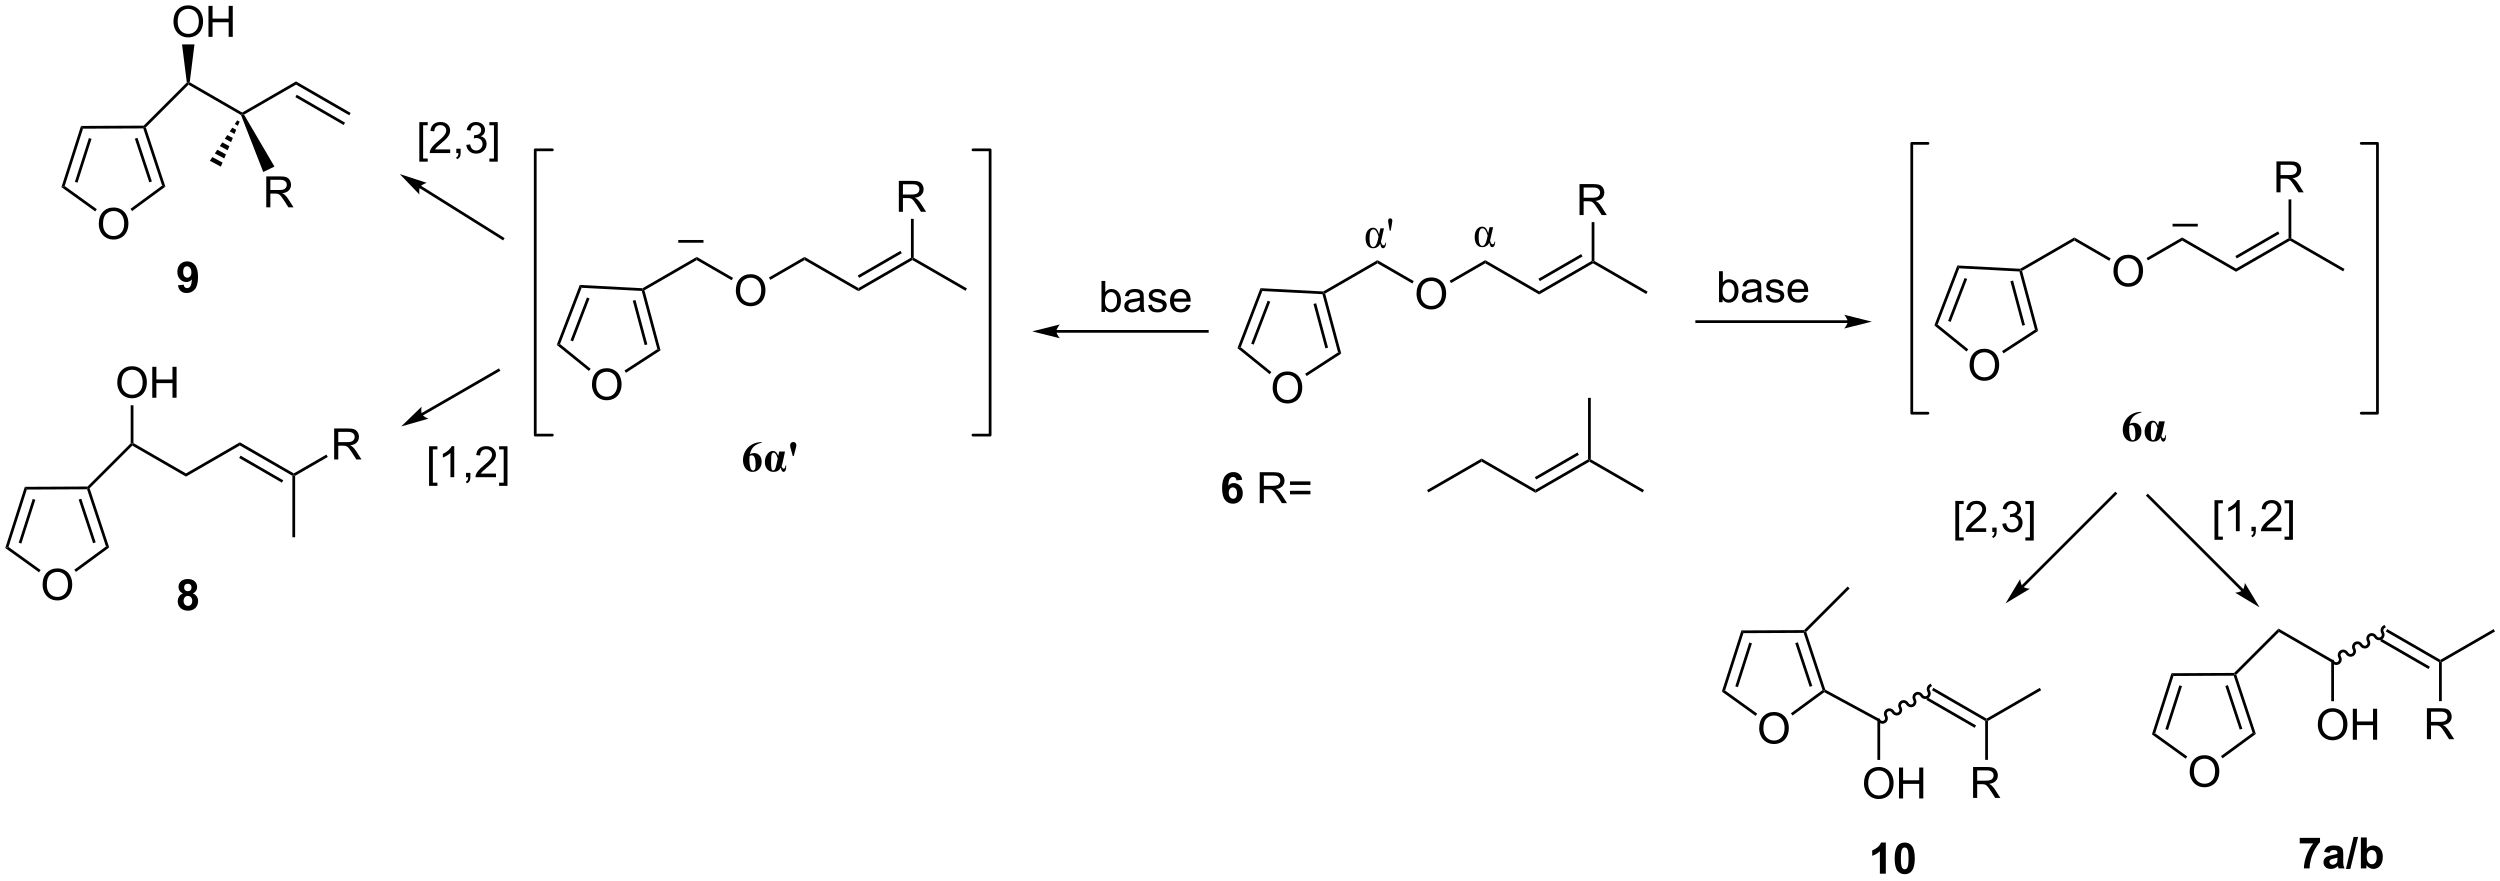 <?xml version="1.0" encoding="UTF-8"?>
<!DOCTYPE svg PUBLIC '-//W3C//DTD SVG 1.0//EN'
          'http://www.w3.org/TR/2001/REC-SVG-20010904/DTD/svg10.dtd'>
<svg stroke-dasharray="none" shape-rendering="auto" xmlns="http://www.w3.org/2000/svg" font-family="'Dialog'" text-rendering="auto" width="1024" fill-opacity="1" color-interpolation="auto" color-rendering="auto" preserveAspectRatio="xMidYMid meet" font-size="12px" viewBox="0 0 1024 361" fill="black" xmlns:xlink="http://www.w3.org/1999/xlink" stroke="black" image-rendering="auto" stroke-miterlimit="10" stroke-linecap="square" stroke-linejoin="miter" font-style="normal" stroke-width="1" height="361" stroke-dashoffset="0" font-weight="normal" stroke-opacity="1"
><!--Generated by the Batik Graphics2D SVG Generator--><defs id="genericDefs"
  /><g
  ><defs id="defs1"
    ><clipPath clipPathUnits="userSpaceOnUse" id="clipPath1"
      ><path d="M0.633 1.598 L476.204 1.598 L476.204 168.862 L0.633 168.862 L0.633 1.598 Z"
      /></clipPath
      ><clipPath clipPathUnits="userSpaceOnUse" id="clipPath2"
      ><path d="M8.575 166.366 L8.575 328.979 L470.923 328.979 L470.923 166.366 Z"
      /></clipPath
    ></defs
    ><g transform="scale(2.153,2.153) translate(-0.633,-1.598) matrix(1.029,0,0,1.029,-8.188,-169.526)"
    ><path d="M413.413 308.965 Q413.413 307.538 414.179 306.733 Q414.945 305.926 416.155 305.926 Q416.947 305.926 417.582 306.306 Q418.221 306.684 418.554 307.361 Q418.89 308.038 418.89 308.897 Q418.89 309.77 418.538 310.457 Q418.187 311.145 417.541 311.499 Q416.898 311.853 416.15 311.853 Q415.343 311.853 414.705 311.463 Q414.07 311.069 413.741 310.395 Q413.413 309.718 413.413 308.965 ZM414.195 308.976 Q414.195 310.012 414.749 310.608 Q415.307 311.202 416.148 311.202 Q417.002 311.202 417.554 310.601 Q418.109 309.999 418.109 308.895 Q418.109 308.194 417.872 307.674 Q417.635 307.153 417.179 306.866 Q416.726 306.577 416.158 306.577 Q415.353 306.577 414.773 307.132 Q414.195 307.684 414.195 308.976 Z" stroke="none" clip-path="url(#clipPath2)"
    /></g
    ><g transform="matrix(2.215,0,0,2.215,-18.993,-368.465)"
    ><path d="M425.728 302.066 L425.128 301.874 L421.635 291.298 L421.819 291.042 L422.11 291.111 ZM423.231 301.11 L420.566 293.041 L420.081 293.2 L422.747 301.27 Z" stroke="none" clip-path="url(#clipPath2)"
    /></g
    ><g transform="matrix(2.215,0,0,2.215,-18.993,-368.465)"
    ><path d="M421.712 290.787 L421.819 291.042 L421.635 291.298 L410.497 291.352 L410.123 290.843 Z" stroke="none" clip-path="url(#clipPath2)"
    /></g
    ><g transform="matrix(2.215,0,0,2.215,-18.993,-368.465)"
    ><path d="M410.123 290.843 L410.497 291.352 L407.106 301.961 L406.507 302.159 ZM411.582 293.084 L408.995 301.179 L409.481 301.334 L412.068 293.239 Z" stroke="none" clip-path="url(#clipPath2)"
    /></g
    ><g transform="matrix(2.215,0,0,2.215,-18.993,-368.465)"
    ><path d="M406.507 302.159 L407.106 301.961 L413.051 306.236 L412.753 306.65 Z" stroke="none" clip-path="url(#clipPath2)"
    /></g
    ><g transform="matrix(2.215,0,0,2.215,-18.993,-368.465)"
    ><path d="M419.577 306.581 L419.275 306.169 L425.128 301.874 L425.728 302.066 Z" stroke="none" clip-path="url(#clipPath2)"
    /></g
    ><g transform="matrix(2.215,0,0,2.215,-18.993,-368.465)"
    ><path d="M422.11 291.111 L421.819 291.042 L421.712 290.787 L429.914 282.585 L429.998 283.223 Z" stroke="none" clip-path="url(#clipPath2)"
    /></g
    ><g transform="matrix(2.215,0,0,2.215,-18.993,-368.465)"
    ><path d="M429.998 283.223 L429.914 282.585 L440.178 288.511 L439.668 288.805 Z" stroke="none" clip-path="url(#clipPath2)"
    /></g
    ><g transform="matrix(2.215,0,0,2.215,-18.993,-368.465)"
    ><path d="M437.186 300.353 Q437.186 298.926 437.952 298.121 Q438.718 297.314 439.928 297.314 Q440.72 297.314 441.356 297.694 Q441.994 298.072 442.327 298.749 Q442.663 299.426 442.663 300.285 Q442.663 301.157 442.311 301.845 Q441.96 302.532 441.314 302.887 Q440.671 303.241 439.923 303.241 Q439.116 303.241 438.478 302.85 Q437.843 302.457 437.514 301.782 Q437.186 301.105 437.186 300.353 ZM437.968 300.363 Q437.968 301.4 438.522 301.996 Q439.08 302.59 439.921 302.59 Q440.775 302.59 441.327 301.988 Q441.882 301.387 441.882 300.282 Q441.882 299.582 441.645 299.061 Q441.408 298.54 440.952 298.254 Q440.499 297.965 439.931 297.965 Q439.126 297.965 438.546 298.519 Q437.968 299.072 437.968 300.363 ZM443.662 303.142 L443.662 297.415 L444.419 297.415 L444.419 299.767 L447.396 299.767 L447.396 297.415 L448.154 297.415 L448.154 303.142 L447.396 303.142 L447.396 300.441 L444.419 300.441 L444.419 303.142 L443.662 303.142 Z" stroke="none" clip-path="url(#clipPath2)"
    /></g
    ><g transform="matrix(2.215,0,0,2.215,-18.993,-368.465)"
    ><path d="M439.668 288.805 L440.178 288.511 L440.178 296.013 L439.668 296.013 Z" stroke="none" clip-path="url(#clipPath2)"
    /></g
    ><g transform="matrix(2.215,0,0,2.215,-18.993,-368.465)"
    ><path d="M439.702 288.786 C439.992 289.287 440.621 289.466 441.107 289.185 C441.594 288.905 441.754 288.27 441.464 287.769 C441.315 287.511 441.391 287.189 441.634 287.049 C441.876 286.909 442.193 287.004 442.342 287.262 C442.631 287.763 443.26 287.942 443.747 287.662 C444.233 287.381 444.393 286.747 444.103 286.245 C443.955 285.987 444.031 285.665 444.273 285.525 C444.515 285.385 444.832 285.48 444.981 285.738 C445.271 286.24 445.9 286.419 446.386 286.138 C446.873 285.857 447.033 285.223 446.743 284.721 C446.594 284.463 446.67 284.141 446.912 284.001 C447.155 283.861 447.472 283.956 447.621 284.214 C447.91 284.716 448.539 284.895 449.026 284.614 C449.512 284.333 449.672 283.699 449.382 283.197 C449.234 282.94 449.31 282.617 449.552 282.477 L449.773 282.35 L449.518 281.908 L449.297 282.035 C448.81 282.316 448.651 282.95 448.94 283.452 C449.089 283.709 449.013 284.032 448.771 284.172 C448.529 284.312 448.211 284.217 448.063 283.959 C447.773 283.457 447.144 283.278 446.658 283.559 C446.171 283.84 446.011 284.474 446.301 284.976 C446.45 285.233 446.374 285.556 446.132 285.696 C445.889 285.836 445.572 285.74 445.423 285.483 C445.134 284.981 444.505 284.802 444.018 285.083 C443.531 285.364 443.372 285.998 443.661 286.5 C443.81 286.757 443.734 287.08 443.492 287.22 C443.25 287.36 442.933 287.264 442.784 287.007 C442.494 286.505 441.865 286.326 441.379 286.607 C440.892 286.888 440.732 287.522 441.022 288.024 C441.171 288.281 441.095 288.603 440.853 288.743 C440.61 288.884 440.293 288.788 440.144 288.531 L440.017 288.31 L439.575 288.565 L439.702 288.786 Z" stroke="none" clip-path="url(#clipPath2)"
    /></g
    ><g transform="matrix(2.215,0,0,2.215,-18.993,-368.465)"
    ><path d="M449.762 283.125 L450.018 282.683 L459.857 288.364 L459.857 288.658 L459.602 288.805 ZM448.727 284.919 L457.658 290.075 L457.913 289.633 L448.982 284.477 Z" stroke="none" clip-path="url(#clipPath2)"
    /></g
    ><g transform="matrix(2.215,0,0,2.215,-18.993,-368.465)"
    ><path d="M457.362 303.042 L457.362 297.315 L459.901 297.315 Q460.667 297.315 461.065 297.469 Q461.464 297.623 461.701 298.013 Q461.94 298.404 461.94 298.878 Q461.94 299.487 461.544 299.906 Q461.151 300.323 460.326 300.435 Q460.628 300.581 460.784 300.721 Q461.115 301.026 461.412 301.482 L462.409 303.042 L461.456 303.042 L460.698 301.849 Q460.365 301.334 460.149 301.06 Q459.935 300.787 459.766 300.677 Q459.596 300.568 459.419 300.526 Q459.292 300.498 458.998 300.498 L458.12 300.498 L458.12 303.042 L457.362 303.042 ZM458.12 299.841 L459.748 299.841 Q460.268 299.841 460.56 299.735 Q460.854 299.628 461.005 299.391 Q461.159 299.154 461.159 298.878 Q461.159 298.471 460.862 298.211 Q460.568 297.948 459.932 297.948 L458.12 297.948 L458.12 299.841 Z" stroke="none" clip-path="url(#clipPath2)"
    /></g
    ><g transform="matrix(2.215,0,0,2.215,-18.993,-368.465)"
    ><path d="M459.602 288.805 L459.857 288.658 L460.112 288.805 L460.112 296.003 L459.602 296.003 Z" stroke="none" clip-path="url(#clipPath2)"
    /></g
    ><g transform="matrix(2.215,0,0,2.215,-18.993,-368.465)"
    ><path d="M460.112 288.805 L459.857 288.658 L459.857 288.364 L469.696 282.683 L469.951 283.125 Z" stroke="none" clip-path="url(#clipPath2)"
    /></g
    ><g transform="matrix(2.215,0,0,2.215,-18.993,-368.465)"
    ><path d="M243.916 238.076 Q243.916 236.649 244.681 235.845 Q245.447 235.037 246.658 235.037 Q247.449 235.037 248.085 235.417 Q248.723 235.795 249.056 236.472 Q249.392 237.149 249.392 238.009 Q249.392 238.881 249.041 239.569 Q248.689 240.256 248.043 240.61 Q247.4 240.964 246.653 240.964 Q245.845 240.964 245.207 240.574 Q244.572 240.18 244.244 239.506 Q243.916 238.829 243.916 238.076 ZM244.697 238.087 Q244.697 239.123 245.251 239.72 Q245.809 240.313 246.65 240.313 Q247.504 240.313 248.056 239.712 Q248.611 239.11 248.611 238.006 Q248.611 237.305 248.374 236.785 Q248.137 236.264 247.681 235.977 Q247.228 235.688 246.66 235.688 Q245.856 235.688 245.275 236.243 Q244.697 236.795 244.697 238.087 Z" stroke="none" clip-path="url(#clipPath2)"
    /></g
    ><g transform="matrix(2.215,0,0,2.215,-18.993,-368.465)"
    ><path d="M256.599 231.735 L256.01 231.509 L253.127 220.751 L253.326 220.506 L253.623 220.629 ZM254.16 230.639 L251.961 222.43 L251.468 222.562 L253.667 230.771 Z" stroke="none" clip-path="url(#clipPath2)"
    /></g
    ><g transform="matrix(2.215,0,0,2.215,-18.993,-368.465)"
    ><path d="M253.264 220.247 L253.326 220.506 L253.127 220.751 L242.005 220.168 L241.661 219.639 Z" stroke="none" clip-path="url(#clipPath2)"
    /></g
    ><g transform="matrix(2.215,0,0,2.215,-18.993,-368.465)"
    ><path d="M241.661 219.639 L242.005 220.168 L238.013 230.566 L237.404 230.729 ZM242.989 221.96 L239.944 229.894 L240.42 230.077 L243.466 222.143 Z" stroke="none" clip-path="url(#clipPath2)"
    /></g
    ><g transform="matrix(2.215,0,0,2.215,-18.993,-368.465)"
    ><path d="M237.404 230.729 L238.013 230.566 L243.676 235.151 L243.355 235.548 Z" stroke="none" clip-path="url(#clipPath2)"
    /></g
    ><g transform="matrix(2.215,0,0,2.215,-18.993,-368.465)"
    ><path d="M250.204 235.888 L249.926 235.46 L256.01 231.509 L256.599 231.735 Z" stroke="none" clip-path="url(#clipPath2)"
    /></g
    ><g transform="matrix(2.215,0,0,2.215,-18.993,-368.465)"
    ><path d="M253.623 220.629 L253.326 220.506 L253.264 220.247 L263.293 214.457 L263.293 215.046 Z" stroke="none" clip-path="url(#clipPath2)"
    /></g
    ><g transform="matrix(2.215,0,0,2.215,-18.993,-368.465)"
    ><path d="M270.522 220.692 Q270.522 219.265 271.288 218.46 Q272.054 217.653 273.265 217.653 Q274.056 217.653 274.692 218.033 Q275.33 218.411 275.663 219.088 Q275.999 219.765 275.999 220.624 Q275.999 221.496 275.647 222.184 Q275.296 222.871 274.65 223.226 Q274.007 223.58 273.259 223.58 Q272.452 223.58 271.814 223.189 Q271.179 222.796 270.851 222.121 Q270.522 221.444 270.522 220.692 ZM271.304 220.702 Q271.304 221.739 271.858 222.335 Q272.416 222.929 273.257 222.929 Q274.111 222.929 274.663 222.327 Q275.218 221.726 275.218 220.621 Q275.218 219.921 274.981 219.4 Q274.744 218.879 274.288 218.593 Q273.835 218.304 273.267 218.304 Q272.462 218.304 271.882 218.858 Q271.304 219.411 271.304 220.702 Z" stroke="none" clip-path="url(#clipPath2)"
    /></g
    ><g transform="matrix(2.215,0,0,2.215,-18.993,-368.465)"
    ><path d="M263.293 215.046 L263.293 214.457 L270.006 218.333 L269.751 218.775 Z" stroke="none" clip-path="url(#clipPath2)"
    /></g
    ><g transform="matrix(2.215,0,0,2.215,-18.993,-368.465)"
    ><path d="M276.897 218.7 L276.642 218.258 L283.226 214.457 L283.226 215.046 Z" stroke="none" clip-path="url(#clipPath2)"
    /></g
    ><g transform="matrix(2.215,0,0,2.215,-18.993,-368.465)"
    ><path d="M283.226 215.046 L283.226 214.457 L293.193 220.211 L293.193 220.8 Z" stroke="none" clip-path="url(#clipPath2)"
    /></g
    ><g transform="matrix(2.215,0,0,2.215,-18.993,-368.465)"
    ><path d="M293.193 220.8 L293.193 220.211 L302.905 214.604 L303.16 214.751 L303.16 215.046 ZM293.32 218.335 L301.216 213.776 L300.961 213.335 L293.065 217.893 Z" stroke="none" clip-path="url(#clipPath2)"
    /></g
    ><g transform="matrix(2.215,0,0,2.215,-18.993,-368.465)"
    ><path d="M300.665 206.118 L300.665 200.391 L303.204 200.391 Q303.97 200.391 304.368 200.545 Q304.767 200.699 305.003 201.089 Q305.243 201.48 305.243 201.954 Q305.243 202.563 304.847 202.982 Q304.454 203.399 303.628 203.511 Q303.931 203.657 304.087 203.798 Q304.418 204.102 304.714 204.558 L305.712 206.118 L304.759 206.118 L304.001 204.925 Q303.668 204.41 303.451 204.136 Q303.238 203.863 303.069 203.753 Q302.899 203.644 302.722 203.602 Q302.595 203.574 302.3 203.574 L301.423 203.574 L301.423 206.118 L300.665 206.118 ZM301.423 202.917 L303.05 202.917 Q303.571 202.917 303.863 202.811 Q304.157 202.704 304.308 202.467 Q304.462 202.23 304.462 201.954 Q304.462 201.548 304.165 201.287 Q303.871 201.024 303.235 201.024 L301.423 201.024 L301.423 202.917 Z" stroke="none" clip-path="url(#clipPath2)"
    /></g
    ><g transform="matrix(2.215,0,0,2.215,-18.993,-368.465)"
    ><path d="M303.415 214.604 L303.16 214.751 L302.905 214.604 L302.905 207.422 L303.415 207.422 Z" stroke="none" clip-path="url(#clipPath2)"
    /></g
    ><g transform="matrix(2.215,0,0,2.215,-18.993,-368.465)"
    ><path d="M303.16 215.046 L303.16 214.751 L303.415 214.604 L313.254 220.285 L312.999 220.727 Z" stroke="none" clip-path="url(#clipPath2)"
    /></g
    ><g transform="matrix(2.215,0,0,2.215,-18.993,-368.465)"
    ><path d="M282.557 251.73 L282.557 251.141 L292.523 256.895 L292.523 257.484 Z" stroke="none" clip-path="url(#clipPath2)"
    /></g
    ><g transform="matrix(2.215,0,0,2.215,-18.993,-368.465)"
    ><path d="M292.523 257.484 L292.523 256.895 L302.235 251.288 L302.49 251.435 L302.49 251.73 ZM292.651 255.019 L300.546 250.46 L300.291 250.018 L292.396 254.577 Z" stroke="none" clip-path="url(#clipPath2)"
    /></g
    ><g transform="matrix(2.215,0,0,2.215,-18.993,-368.465)"
    ><path d="M302.49 251.73 L302.49 251.435 L302.745 251.288 L312.585 256.969 L312.329 257.411 Z" stroke="none" clip-path="url(#clipPath2)"
    /></g
    ><g transform="matrix(2.215,0,0,2.215,-18.993,-368.465)"
    ><path d="M302.745 251.288 L302.49 251.435 L302.235 251.288 L302.235 239.927 L302.745 239.927 Z" stroke="none" clip-path="url(#clipPath2)"
    /></g
    ><g transform="matrix(2.215,0,0,2.215,-18.993,-368.465)"
    ><path d="M282.557 251.141 L282.557 251.73 L272.717 257.411 L272.462 256.969 Z" stroke="none" clip-path="url(#clipPath2)"
    /></g
    ><g transform="matrix(2.215,0,0,2.215,-18.993,-368.465)"
    ><path d="M238.286 255.07 L237.224 255.187 Q237.185 254.858 237.02 254.702 Q236.856 254.546 236.593 254.546 Q236.247 254.546 236.005 254.858 Q235.765 255.171 235.703 256.161 Q236.114 255.676 236.724 255.676 Q237.411 255.676 237.901 256.2 Q238.39 256.723 238.39 257.551 Q238.39 258.429 237.875 258.963 Q237.359 259.494 236.552 259.494 Q235.685 259.494 235.125 258.82 Q234.567 258.145 234.567 256.608 Q234.567 255.036 235.148 254.34 Q235.731 253.645 236.661 253.645 Q237.312 253.645 237.739 254.01 Q238.169 254.374 238.286 255.07 ZM235.797 257.465 Q235.797 257.999 236.041 258.291 Q236.289 258.582 236.606 258.582 Q236.911 258.582 237.114 258.346 Q237.317 258.106 237.317 257.562 Q237.317 257.004 237.099 256.744 Q236.88 256.483 236.552 256.483 Q236.234 256.483 236.015 256.733 Q235.797 256.981 235.797 257.465 Z" stroke="none" clip-path="url(#clipPath2)"
    /></g
    ><g transform="matrix(2.215,0,0,2.215,-18.993,-368.465)"
    ><path d="M241.528 259.395 L241.528 253.668 L244.067 253.668 Q244.833 253.668 245.231 253.822 Q245.63 253.976 245.867 254.366 Q246.106 254.757 246.106 255.231 Q246.106 255.84 245.711 256.26 Q245.317 256.676 244.492 256.788 Q244.794 256.934 244.95 257.075 Q245.281 257.379 245.578 257.835 L246.575 259.395 L245.622 259.395 L244.864 258.202 Q244.531 257.687 244.315 257.413 Q244.101 257.14 243.932 257.03 Q243.763 256.921 243.586 256.879 Q243.458 256.851 243.164 256.851 L242.286 256.851 L242.286 259.395 L241.528 259.395 ZM242.286 256.195 L243.914 256.195 Q244.435 256.195 244.726 256.088 Q245.02 255.981 245.172 255.744 Q245.325 255.507 245.325 255.231 Q245.325 254.825 245.028 254.564 Q244.734 254.301 244.099 254.301 L242.286 254.301 L242.286 256.195 ZM250.902 256.028 L247.121 256.028 L247.121 255.372 L250.902 255.372 L250.902 256.028 ZM250.902 257.765 L247.121 257.765 L247.121 257.108 L250.902 257.108 L250.902 257.765 Z" stroke="none" clip-path="url(#clipPath2)"
    /></g
    ><g transform="matrix(2.215,0,0,2.215,-18.993,-368.465)"
    ><path d="M372.788 233.881 Q372.788 232.453 373.554 231.649 Q374.32 230.841 375.531 230.841 Q376.322 230.841 376.958 231.222 Q377.596 231.599 377.929 232.276 Q378.265 232.953 378.265 233.813 Q378.265 234.685 377.913 235.373 Q377.562 236.06 376.916 236.414 Q376.273 236.769 375.526 236.769 Q374.718 236.769 374.08 236.378 Q373.445 235.985 373.117 235.31 Q372.788 234.633 372.788 233.881 ZM373.57 233.891 Q373.57 234.927 374.125 235.524 Q374.682 236.118 375.523 236.118 Q376.377 236.118 376.929 235.516 Q377.484 234.914 377.484 233.81 Q377.484 233.11 377.247 232.589 Q377.01 232.068 376.554 231.782 Q376.101 231.493 375.533 231.493 Q374.729 231.493 374.148 232.047 Q373.57 232.599 373.57 233.891 Z" stroke="none" clip-path="url(#clipPath2)"
    /></g
    ><g transform="matrix(2.215,0,0,2.215,-18.993,-368.465)"
    ><path d="M385.472 227.54 L384.883 227.314 L382 216.555 L382.199 216.31 L382.496 216.433 ZM383.033 226.443 L380.834 218.234 L380.341 218.366 L382.541 226.575 Z" stroke="none" clip-path="url(#clipPath2)"
    /></g
    ><g transform="matrix(2.215,0,0,2.215,-18.993,-368.465)"
    ><path d="M382.137 216.051 L382.199 216.31 L382 216.555 L370.878 215.972 L370.534 215.443 Z" stroke="none" clip-path="url(#clipPath2)"
    /></g
    ><g transform="matrix(2.215,0,0,2.215,-18.993,-368.465)"
    ><path d="M370.534 215.443 L370.878 215.972 L366.886 226.37 L366.277 226.534 ZM371.862 217.764 L368.817 225.698 L369.293 225.881 L372.339 217.947 Z" stroke="none" clip-path="url(#clipPath2)"
    /></g
    ><g transform="matrix(2.215,0,0,2.215,-18.993,-368.465)"
    ><path d="M366.277 226.534 L366.886 226.37 L372.549 230.956 L372.228 231.352 Z" stroke="none" clip-path="url(#clipPath2)"
    /></g
    ><g transform="matrix(2.215,0,0,2.215,-18.993,-368.465)"
    ><path d="M379.077 231.692 L378.799 231.264 L384.883 227.314 L385.472 227.54 Z" stroke="none" clip-path="url(#clipPath2)"
    /></g
    ><g transform="matrix(2.215,0,0,2.215,-18.993,-368.465)"
    ><path d="M382.496 216.433 L382.199 216.31 L382.137 216.051 L392.166 210.261 L392.166 210.85 Z" stroke="none" clip-path="url(#clipPath2)"
    /></g
    ><g transform="matrix(2.215,0,0,2.215,-18.993,-368.465)"
    ><path d="M399.395 216.496 Q399.395 215.069 400.161 214.264 Q400.927 213.457 402.138 213.457 Q402.929 213.457 403.565 213.837 Q404.203 214.215 404.536 214.892 Q404.872 215.569 404.872 216.428 Q404.872 217.301 404.52 217.988 Q404.169 218.676 403.523 219.03 Q402.88 219.384 402.132 219.384 Q401.325 219.384 400.687 218.993 Q400.052 218.6 399.724 217.926 Q399.395 217.249 399.395 216.496 ZM400.177 216.506 Q400.177 217.543 400.731 218.139 Q401.289 218.733 402.13 218.733 Q402.984 218.733 403.536 218.131 Q404.091 217.53 404.091 216.426 Q404.091 215.725 403.854 215.204 Q403.617 214.683 403.161 214.397 Q402.708 214.108 402.14 214.108 Q401.336 214.108 400.755 214.663 Q400.177 215.215 400.177 216.506 Z" stroke="none" clip-path="url(#clipPath2)"
    /></g
    ><g transform="matrix(2.215,0,0,2.215,-18.993,-368.465)"
    ><path d="M392.166 210.85 L392.166 210.261 L398.879 214.137 L398.624 214.579 Z" stroke="none" clip-path="url(#clipPath2)"
    /></g
    ><g transform="matrix(2.215,0,0,2.215,-18.993,-368.465)"
    ><path d="M405.771 214.504 L405.515 214.062 L412.099 210.261 L412.099 210.85 Z" stroke="none" clip-path="url(#clipPath2)"
    /></g
    ><g transform="matrix(2.215,0,0,2.215,-18.993,-368.465)"
    ><path d="M412.099 210.85 L412.099 210.261 L422.066 216.015 L422.066 216.605 Z" stroke="none" clip-path="url(#clipPath2)"
    /></g
    ><g transform="matrix(2.215,0,0,2.215,-18.993,-368.465)"
    ><path d="M422.066 216.605 L422.066 216.015 L431.778 210.408 L432.033 210.556 L432.033 210.85 ZM422.194 214.139 L430.089 209.581 L429.834 209.139 L421.938 213.697 Z" stroke="none" clip-path="url(#clipPath2)"
    /></g
    ><g transform="matrix(2.215,0,0,2.215,-18.993,-368.465)"
    ><path d="M429.538 201.922 L429.538 196.195 L432.077 196.195 Q432.843 196.195 433.241 196.349 Q433.64 196.503 433.877 196.893 Q434.116 197.284 434.116 197.758 Q434.116 198.367 433.72 198.787 Q433.327 199.203 432.502 199.315 Q432.804 199.461 432.96 199.602 Q433.291 199.906 433.587 200.362 L434.585 201.922 L433.632 201.922 L432.874 200.729 Q432.541 200.214 432.325 199.94 Q432.111 199.667 431.942 199.557 Q431.772 199.448 431.595 199.406 Q431.468 199.378 431.173 199.378 L430.296 199.378 L430.296 201.922 L429.538 201.922 ZM430.296 198.721 L431.923 198.721 Q432.444 198.721 432.736 198.615 Q433.03 198.508 433.181 198.271 Q433.335 198.034 433.335 197.758 Q433.335 197.352 433.038 197.091 Q432.744 196.828 432.108 196.828 L430.296 196.828 L430.296 198.721 Z" stroke="none" clip-path="url(#clipPath2)"
    /></g
    ><g transform="matrix(2.215,0,0,2.215,-18.993,-368.465)"
    ><path d="M432.288 210.408 L432.033 210.556 L431.778 210.408 L431.778 203.226 L432.288 203.226 Z" stroke="none" clip-path="url(#clipPath2)"
    /></g
    ><g transform="matrix(2.215,0,0,2.215,-18.993,-368.465)"
    ><path d="M432.033 210.85 L432.033 210.556 L432.288 210.408 L442.127 216.089 L441.872 216.531 Z" stroke="none" clip-path="url(#clipPath2)"
    /></g
    ><g transform="matrix(2.215,0,0,2.215,-18.993,-368.465)"
    ><path d="M118.04 237.477 Q118.04 236.05 118.805 235.245 Q119.571 234.438 120.782 234.438 Q121.573 234.438 122.209 234.818 Q122.847 235.196 123.18 235.873 Q123.516 236.55 123.516 237.409 Q123.516 238.282 123.165 238.969 Q122.813 239.657 122.167 240.011 Q121.524 240.365 120.776 240.365 Q119.969 240.365 119.331 239.974 Q118.696 239.581 118.368 238.907 Q118.04 238.23 118.04 237.477 ZM118.821 237.487 Q118.821 238.524 119.376 239.12 Q119.933 239.714 120.774 239.714 Q121.628 239.714 122.18 239.112 Q122.735 238.511 122.735 237.407 Q122.735 236.706 122.498 236.185 Q122.261 235.664 121.805 235.378 Q121.352 235.089 120.784 235.089 Q119.98 235.089 119.399 235.644 Q118.821 236.196 118.821 237.487 Z" stroke="none" clip-path="url(#clipPath2)"
    /></g
    ><g transform="matrix(2.215,0,0,2.215,-18.993,-368.465)"
    ><path d="M130.723 231.136 L130.134 230.91 L127.251 220.151 L127.45 219.906 L127.747 220.03 ZM128.284 230.039 L126.085 221.83 L125.592 221.962 L127.791 230.171 Z" stroke="none" clip-path="url(#clipPath2)"
    /></g
    ><g transform="matrix(2.215,0,0,2.215,-18.993,-368.465)"
    ><path d="M127.388 219.648 L127.45 219.906 L127.251 220.151 L116.129 219.569 L115.785 219.04 Z" stroke="none" clip-path="url(#clipPath2)"
    /></g
    ><g transform="matrix(2.215,0,0,2.215,-18.993,-368.465)"
    ><path d="M115.785 219.04 L116.129 219.569 L112.137 229.967 L111.528 230.13 ZM117.113 221.36 L114.068 229.294 L114.544 229.477 L117.59 221.543 Z" stroke="none" clip-path="url(#clipPath2)"
    /></g
    ><g transform="matrix(2.215,0,0,2.215,-18.993,-368.465)"
    ><path d="M111.528 230.13 L112.137 229.967 L117.799 234.552 L117.478 234.949 Z" stroke="none" clip-path="url(#clipPath2)"
    /></g
    ><g transform="matrix(2.215,0,0,2.215,-18.993,-368.465)"
    ><path d="M124.328 235.289 L124.05 234.861 L130.134 230.91 L130.723 231.136 Z" stroke="none" clip-path="url(#clipPath2)"
    /></g
    ><g transform="matrix(2.215,0,0,2.215,-18.993,-368.465)"
    ><path d="M127.747 220.03 L127.45 219.906 L127.388 219.648 L137.417 213.858 L137.417 214.447 Z" stroke="none" clip-path="url(#clipPath2)"
    /></g
    ><g transform="matrix(2.215,0,0,2.215,-18.993,-368.465)"
    ><path d="M144.646 220.092 Q144.646 218.665 145.412 217.861 Q146.178 217.053 147.389 217.053 Q148.18 217.053 148.816 217.434 Q149.454 217.811 149.787 218.488 Q150.123 219.165 150.123 220.025 Q150.123 220.897 149.771 221.585 Q149.42 222.272 148.774 222.626 Q148.131 222.981 147.383 222.981 Q146.576 222.981 145.938 222.59 Q145.303 222.197 144.975 221.522 Q144.646 220.845 144.646 220.092 ZM145.428 220.103 Q145.428 221.139 145.982 221.736 Q146.54 222.329 147.381 222.329 Q148.235 222.329 148.787 221.728 Q149.342 221.126 149.342 220.022 Q149.342 219.322 149.105 218.801 Q148.868 218.28 148.412 217.994 Q147.959 217.704 147.391 217.704 Q146.587 217.704 146.006 218.259 Q145.428 218.811 145.428 220.103 Z" stroke="none" clip-path="url(#clipPath2)"
    /></g
    ><g transform="matrix(2.215,0,0,2.215,-18.993,-368.465)"
    ><path d="M137.417 214.447 L137.417 213.858 L144.13 217.734 L143.875 218.175 Z" stroke="none" clip-path="url(#clipPath2)"
    /></g
    ><g transform="matrix(2.215,0,0,2.215,-18.993,-368.465)"
    ><path d="M151.021 218.101 L150.766 217.659 L157.35 213.858 L157.35 214.447 Z" stroke="none" clip-path="url(#clipPath2)"
    /></g
    ><g transform="matrix(2.215,0,0,2.215,-18.993,-368.465)"
    ><path d="M157.35 214.447 L157.35 213.858 L167.317 219.612 L167.317 220.201 Z" stroke="none" clip-path="url(#clipPath2)"
    /></g
    ><g transform="matrix(2.215,0,0,2.215,-18.993,-368.465)"
    ><path d="M167.317 220.201 L167.317 219.612 L177.029 214.005 L177.284 214.152 L177.284 214.447 ZM167.445 217.735 L175.34 213.177 L175.085 212.735 L167.189 217.293 Z" stroke="none" clip-path="url(#clipPath2)"
    /></g
    ><g transform="matrix(2.215,0,0,2.215,-18.993,-368.465)"
    ><path d="M174.789 205.518 L174.789 199.792 L177.328 199.792 Q178.094 199.792 178.492 199.946 Q178.891 200.099 179.127 200.49 Q179.367 200.881 179.367 201.354 Q179.367 201.964 178.971 202.383 Q178.578 202.8 177.752 202.912 Q178.054 203.058 178.211 203.198 Q178.542 203.503 178.838 203.959 L179.836 205.518 L178.883 205.518 L178.125 204.326 Q177.792 203.81 177.575 203.537 Q177.362 203.263 177.193 203.154 Q177.023 203.044 176.846 203.003 Q176.719 202.974 176.424 202.974 L175.547 202.974 L175.547 205.518 L174.789 205.518 ZM175.547 202.318 L177.174 202.318 Q177.695 202.318 177.987 202.211 Q178.281 202.104 178.432 201.867 Q178.586 201.631 178.586 201.354 Q178.586 200.948 178.289 200.688 Q177.995 200.425 177.359 200.425 L175.547 200.425 L175.547 202.318 Z" stroke="none" clip-path="url(#clipPath2)"
    /></g
    ><g transform="matrix(2.215,0,0,2.215,-18.993,-368.465)"
    ><path d="M177.539 214.005 L177.284 214.152 L177.029 214.005 L177.029 206.822 L177.539 206.822 Z" stroke="none" clip-path="url(#clipPath2)"
    /></g
    ><g transform="matrix(2.215,0,0,2.215,-18.993,-368.465)"
    ><path d="M177.284 214.447 L177.284 214.152 L177.539 214.005 L187.378 219.685 L187.123 220.127 Z" stroke="none" clip-path="url(#clipPath2)"
    /></g
    ><g transform="matrix(2.215,0,0,2.215,-18.993,-368.465)"
    ><path d="M350.243 225.573 L322.339 225.573 L322.084 225.573 L322.084 226.083 L322.339 226.083 L350.243 226.083 L350.498 226.083 L350.498 225.573 L350.243 225.573 ZM354.707 225.828 L349.605 224.553 C349.605 224.553 350.243 225.27 350.243 225.828 C350.243 226.386 349.605 227.104 349.605 227.104 Z" stroke="none" clip-path="url(#clipPath2)"
    /></g
    ><g transform="matrix(2.215,0,0,2.215,-18.993,-368.465)"
    ><path d="M327.113 222.232 L326.459 222.232 L326.459 216.505 L327.163 216.505 L327.163 218.547 Q327.608 217.989 328.3 217.989 Q328.683 217.989 329.024 218.143 Q329.366 218.297 329.587 218.578 Q329.808 218.857 329.933 219.252 Q330.058 219.646 330.058 220.094 Q330.058 221.161 329.53 221.745 Q329.004 222.325 328.264 222.325 Q327.53 222.325 327.113 221.711 L327.113 222.232 ZM327.105 220.125 Q327.105 220.872 327.308 221.203 Q327.639 221.747 328.207 221.747 Q328.668 221.747 329.004 221.346 Q329.34 220.945 329.34 220.154 Q329.34 219.341 329.017 218.956 Q328.694 218.567 328.238 218.567 Q327.777 218.567 327.441 218.969 Q327.105 219.367 327.105 220.125 ZM333.62 221.719 Q333.229 222.052 332.867 222.19 Q332.507 222.325 332.094 222.325 Q331.409 222.325 331.041 221.992 Q330.674 221.656 330.674 221.138 Q330.674 220.833 330.812 220.581 Q330.953 220.328 331.177 220.177 Q331.401 220.023 331.682 219.945 Q331.89 219.891 332.307 219.841 Q333.159 219.739 333.562 219.599 Q333.565 219.453 333.565 219.414 Q333.565 218.984 333.367 218.81 Q333.096 218.57 332.565 218.57 Q332.07 218.57 331.833 218.745 Q331.596 218.919 331.484 219.359 L330.797 219.266 Q330.89 218.825 331.104 218.554 Q331.32 218.281 331.726 218.135 Q332.132 217.989 332.666 217.989 Q333.198 217.989 333.528 218.114 Q333.862 218.239 334.018 218.429 Q334.174 218.617 334.237 218.906 Q334.273 219.086 334.273 219.554 L334.273 220.492 Q334.273 221.474 334.317 221.734 Q334.362 221.992 334.495 222.232 L333.76 222.232 Q333.651 222.013 333.62 221.719 ZM333.562 220.148 Q333.179 220.304 332.414 220.414 Q331.979 220.476 331.799 220.554 Q331.62 220.633 331.521 220.784 Q331.424 220.935 331.424 221.117 Q331.424 221.398 331.638 221.586 Q331.851 221.773 332.26 221.773 Q332.666 221.773 332.981 221.596 Q333.299 221.419 333.448 221.109 Q333.562 220.872 333.562 220.406 L333.562 220.148 ZM335.082 220.992 L335.777 220.883 Q335.834 221.302 336.103 221.526 Q336.371 221.747 336.85 221.747 Q337.334 221.747 337.569 221.549 Q337.803 221.351 337.803 221.086 Q337.803 220.849 337.597 220.711 Q337.452 220.617 336.879 220.474 Q336.105 220.279 335.806 220.135 Q335.506 219.992 335.353 219.742 Q335.199 219.489 335.199 219.185 Q335.199 218.906 335.324 218.672 Q335.452 218.435 335.67 218.279 Q335.834 218.156 336.118 218.073 Q336.402 217.989 336.725 217.989 Q337.215 217.989 337.582 218.13 Q337.952 218.271 338.126 218.51 Q338.303 218.75 338.371 219.154 L337.683 219.247 Q337.636 218.927 337.41 218.747 Q337.186 218.567 336.777 218.567 Q336.293 218.567 336.084 218.729 Q335.879 218.888 335.879 219.101 Q335.879 219.239 335.965 219.349 Q336.05 219.461 336.233 219.536 Q336.34 219.575 336.855 219.716 Q337.6 219.914 337.894 220.042 Q338.191 220.169 338.358 220.411 Q338.527 220.654 338.527 221.013 Q338.527 221.364 338.321 221.674 Q338.116 221.984 337.728 222.156 Q337.342 222.325 336.855 222.325 Q336.045 222.325 335.621 221.989 Q335.199 221.654 335.082 220.992 ZM342.202 220.896 L342.928 220.984 Q342.756 221.622 342.29 221.974 Q341.827 222.325 341.105 222.325 Q340.194 222.325 339.66 221.766 Q339.129 221.203 339.129 220.192 Q339.129 219.146 339.668 218.567 Q340.207 217.989 341.066 217.989 Q341.897 217.989 342.423 218.557 Q342.952 219.122 342.952 220.148 Q342.952 220.211 342.949 220.336 L339.855 220.336 Q339.894 221.021 340.241 221.385 Q340.59 221.747 341.108 221.747 Q341.496 221.747 341.769 221.544 Q342.043 221.341 342.202 220.896 ZM339.894 219.758 L342.209 219.758 Q342.163 219.234 341.944 218.974 Q341.608 218.567 341.074 218.567 Q340.59 218.567 340.259 218.893 Q339.928 219.216 339.894 219.758 Z" stroke="none" clip-path="url(#clipPath2)"
    /></g
    ><g transform="matrix(2.215,0,0,2.215,-18.993,-368.465)"
    ><path d="M203.925 227.881 L231.829 227.881 L232.084 227.881 L232.084 227.371 L231.829 227.371 L203.925 227.371 L203.67 227.371 L203.67 227.881 L203.925 227.881 ZM199.46 227.626 L204.563 228.902 C204.563 228.902 203.925 228.184 203.925 227.626 C203.925 227.068 204.563 226.351 204.563 226.351 Z" stroke="none" clip-path="url(#clipPath2)"
    /></g
    ><g transform="matrix(2.215,0,0,2.215,-18.993,-368.465)"
    ><path d="M212.917 224.03 L212.263 224.03 L212.263 218.303 L212.966 218.303 L212.966 220.345 Q213.412 219.788 214.105 219.788 Q214.487 219.788 214.828 219.941 Q215.17 220.095 215.391 220.376 Q215.612 220.655 215.737 221.051 Q215.862 221.444 215.862 221.892 Q215.862 222.96 215.334 223.543 Q214.808 224.124 214.068 224.124 Q213.334 224.124 212.917 223.509 L212.917 224.03 ZM212.909 221.923 Q212.909 222.671 213.112 223.001 Q213.443 223.546 214.011 223.546 Q214.472 223.546 214.808 223.144 Q215.143 222.744 215.143 221.952 Q215.143 221.139 214.821 220.754 Q214.498 220.366 214.042 220.366 Q213.581 220.366 213.245 220.767 Q212.909 221.165 212.909 221.923 ZM219.423 223.517 Q219.033 223.85 218.671 223.988 Q218.311 224.124 217.897 224.124 Q217.213 224.124 216.845 223.79 Q216.478 223.454 216.478 222.936 Q216.478 222.631 216.616 222.379 Q216.757 222.126 216.981 221.975 Q217.205 221.822 217.486 221.744 Q217.694 221.689 218.111 221.639 Q218.963 221.538 219.366 221.397 Q219.369 221.251 219.369 221.212 Q219.369 220.782 219.171 220.608 Q218.9 220.369 218.369 220.369 Q217.874 220.369 217.637 220.543 Q217.4 220.717 217.288 221.157 L216.601 221.064 Q216.694 220.624 216.908 220.353 Q217.124 220.079 217.53 219.934 Q217.936 219.788 218.47 219.788 Q219.002 219.788 219.332 219.913 Q219.666 220.038 219.822 220.228 Q219.978 220.415 220.041 220.704 Q220.077 220.884 220.077 221.353 L220.077 222.29 Q220.077 223.272 220.121 223.532 Q220.166 223.79 220.298 224.03 L219.564 224.03 Q219.455 223.811 219.423 223.517 ZM219.366 221.947 Q218.983 222.103 218.218 222.212 Q217.783 222.275 217.603 222.353 Q217.423 222.431 217.325 222.582 Q217.228 222.733 217.228 222.915 Q217.228 223.197 217.442 223.384 Q217.655 223.572 218.064 223.572 Q218.47 223.572 218.786 223.394 Q219.103 223.217 219.252 222.907 Q219.366 222.671 219.366 222.204 L219.366 221.947 ZM220.886 222.79 L221.581 222.681 Q221.638 223.1 221.907 223.324 Q222.175 223.546 222.654 223.546 Q223.138 223.546 223.373 223.348 Q223.607 223.15 223.607 222.884 Q223.607 222.647 223.401 222.509 Q223.256 222.415 222.683 222.272 Q221.909 222.077 221.61 221.934 Q221.31 221.79 221.157 221.54 Q221.003 221.288 221.003 220.983 Q221.003 220.704 221.128 220.47 Q221.256 220.233 221.474 220.077 Q221.638 219.954 221.922 219.871 Q222.206 219.788 222.529 219.788 Q223.018 219.788 223.386 219.928 Q223.756 220.069 223.93 220.309 Q224.107 220.548 224.175 220.952 L223.487 221.046 Q223.44 220.725 223.214 220.546 Q222.99 220.366 222.581 220.366 Q222.097 220.366 221.888 220.527 Q221.683 220.686 221.683 220.9 Q221.683 221.038 221.768 221.147 Q221.855 221.259 222.037 221.335 Q222.143 221.374 222.659 221.514 Q223.404 221.712 223.698 221.84 Q223.995 221.967 224.162 222.21 Q224.331 222.452 224.331 222.811 Q224.331 223.163 224.125 223.473 Q223.92 223.782 223.532 223.954 Q223.146 224.124 222.659 224.124 Q221.849 224.124 221.425 223.788 Q221.003 223.452 220.886 222.79 ZM228.006 222.694 L228.732 222.782 Q228.56 223.421 228.094 223.772 Q227.631 224.124 226.909 224.124 Q225.998 224.124 225.464 223.564 Q224.933 223.001 224.933 221.991 Q224.933 220.944 225.472 220.366 Q226.011 219.788 226.87 219.788 Q227.701 219.788 228.227 220.355 Q228.756 220.921 228.756 221.947 Q228.756 222.009 228.753 222.134 L225.659 222.134 Q225.698 222.819 226.045 223.184 Q226.393 223.546 226.912 223.546 Q227.3 223.546 227.573 223.342 Q227.847 223.139 228.006 222.694 ZM225.698 221.556 L228.013 221.556 Q227.966 221.032 227.748 220.772 Q227.412 220.366 226.878 220.366 Q226.393 220.366 226.063 220.691 Q225.732 221.014 225.698 221.556 Z" stroke="none" clip-path="url(#clipPath2)"
    /></g
    ><g transform="matrix(2.215,0,0,2.215,-18.993,-368.465)"
    ><path d="M410.33 208.238 L410.33 207.73 L414.992 207.73 L414.992 208.238 L410.33 208.238 Z" stroke="none" clip-path="url(#clipPath2)"
    /></g
    ><g transform="matrix(2.215,0,0,2.215,-18.993,-368.465)"
    ><path d="M134.002 211.235 L134.002 210.727 L138.664 210.727 L138.664 211.235 L134.002 211.235 Z" stroke="none" clip-path="url(#clipPath2)"
    /></g
    ><g stroke-width="0.51" transform="matrix(2.215,0,0,2.215,-18.993,-368.465)" stroke-linejoin="round" stroke-linecap="round"
    ><path fill="none" d="M445.221 242.76 L448.216 242.76 L448.216 192.861 L445.221 192.861" clip-path="url(#clipPath2)"
    /></g
    ><g stroke-width="0.51" transform="matrix(2.215,0,0,2.215,-18.993,-368.465)" stroke-linejoin="round" stroke-linecap="round"
    ><path fill="none" d="M365.094 192.861 L362.1 192.861 L362.1 242.76 L365.094 242.76" clip-path="url(#clipPath2)"
    /></g
    ><g stroke-width="0.51" transform="matrix(2.215,0,0,2.215,-18.993,-368.465)" stroke-linejoin="round" stroke-linecap="round"
    ><path fill="none" d="M188.503 246.807 L191.668 246.807 L191.668 194.059 L188.503 194.059" clip-path="url(#clipPath2)"
    /></g
    ><g stroke-width="0.51" transform="matrix(2.215,0,0,2.215,-18.993,-368.465)" stroke-linejoin="round" stroke-linecap="round"
    ><path fill="none" d="M110.716 194.059 L107.551 194.059 L107.551 246.807 L110.716 246.807" clip-path="url(#clipPath2)"
    /></g
    ><g transform="matrix(2.215,0,0,2.215,-18.993,-368.465)"
    ><path d="M86.754 243.199 L100.885 235.04 L101.106 234.913 L100.851 234.471 L100.63 234.598 L86.499 242.757 L86.278 242.884 L86.533 243.326 L86.754 243.199 ZM82.76 245.21 L87.817 243.763 C87.817 243.763 86.906 243.461 86.627 242.978 C86.348 242.494 86.541 241.554 86.541 241.554 Z" stroke="none" clip-path="url(#clipPath2)"
    /></g
    ><g transform="matrix(2.215,0,0,2.215,-18.993,-368.465)"
    ><path d="M86.142 201.121 L101.401 210.675 L101.617 210.811 L101.888 210.379 L101.672 210.243 L86.413 200.689 L86.197 200.554 L85.926 200.986 L86.142 201.121 ZM82.493 198.536 L86.141 202.325 C86.141 202.325 85.981 201.378 86.277 200.905 C86.573 200.432 87.495 200.162 87.495 200.162 Z" stroke="none" clip-path="url(#clipPath2)"
    /></g
    ><g transform="matrix(2.215,0,0,2.215,-18.993,-368.465)"
    ><path d="M418.081 266.165 L418.081 258.848 L419.63 258.848 L419.63 259.428 L418.784 259.428 L418.784 265.582 L419.63 265.582 L419.63 266.165 L418.081 266.165 ZM422.741 264.574 L422.038 264.574 L422.038 260.092 Q421.782 260.335 421.371 260.577 Q420.959 260.819 420.631 260.941 L420.631 260.262 Q421.22 259.983 421.66 259.59 Q422.103 259.194 422.288 258.824 L422.741 258.824 L422.741 264.574 ZM424.919 264.574 L424.919 263.772 L425.721 263.772 L425.721 264.574 Q425.721 265.017 425.565 265.288 Q425.409 265.559 425.067 265.707 L424.872 265.408 Q425.096 265.309 425.2 265.118 Q425.307 264.931 425.317 264.574 L424.919 264.574 ZM430.459 263.897 L430.459 264.574 L426.673 264.574 Q426.665 264.319 426.756 264.085 Q426.9 263.699 427.217 263.324 Q427.538 262.949 428.139 262.457 Q429.071 261.691 429.4 261.243 Q429.728 260.796 429.728 260.397 Q429.728 259.98 429.428 259.694 Q429.131 259.405 428.65 259.405 Q428.142 259.405 427.837 259.71 Q427.532 260.014 427.53 260.553 L426.806 260.48 Q426.881 259.671 427.366 259.249 Q427.85 258.824 428.665 258.824 Q429.491 258.824 429.97 259.283 Q430.452 259.738 430.452 260.413 Q430.452 260.757 430.311 261.09 Q430.17 261.421 429.842 261.788 Q429.517 262.155 428.759 262.796 Q428.126 263.327 427.946 263.517 Q427.767 263.707 427.65 263.897 L430.459 263.897 ZM432.583 266.165 L431.034 266.165 L431.034 265.582 L431.88 265.582 L431.88 259.428 L431.034 259.428 L431.034 258.848 L432.583 258.848 L432.583 266.165 Z" stroke="none" clip-path="url(#clipPath2)"
    /></g
    ><g transform="matrix(2.215,0,0,2.215,-18.993,-368.465)"
    ><path d="M370.154 266.304 L370.154 258.986 L371.704 258.986 L371.704 259.567 L370.858 259.567 L370.858 265.721 L371.704 265.721 L371.704 266.304 L370.154 266.304 ZM375.861 264.036 L375.861 264.713 L372.075 264.713 Q372.067 264.458 372.158 264.223 Q372.301 263.838 372.619 263.463 Q372.94 263.088 373.541 262.596 Q374.473 261.83 374.801 261.382 Q375.13 260.934 375.13 260.536 Q375.13 260.119 374.83 259.833 Q374.533 259.544 374.051 259.544 Q373.544 259.544 373.239 259.848 Q372.934 260.153 372.932 260.692 L372.208 260.619 Q372.283 259.809 372.768 259.387 Q373.252 258.963 374.067 258.963 Q374.893 258.963 375.372 259.421 Q375.854 259.877 375.854 260.551 Q375.854 260.895 375.713 261.228 Q375.572 261.559 375.244 261.926 Q374.919 262.294 374.161 262.934 Q373.528 263.466 373.348 263.656 Q373.169 263.846 373.051 264.036 L375.861 264.036 ZM376.993 264.713 L376.993 263.911 L377.795 263.911 L377.795 264.713 Q377.795 265.156 377.639 265.426 Q377.483 265.697 377.141 265.846 L376.946 265.546 Q377.17 265.447 377.274 265.257 Q377.381 265.07 377.391 264.713 L376.993 264.713 ZM378.841 263.2 L379.544 263.106 Q379.666 263.705 379.955 263.968 Q380.247 264.231 380.666 264.231 Q381.161 264.231 381.502 263.887 Q381.846 263.544 381.846 263.036 Q381.846 262.551 381.528 262.239 Q381.213 261.924 380.723 261.924 Q380.526 261.924 380.229 262.002 L380.307 261.385 Q380.377 261.393 380.419 261.393 Q380.869 261.393 381.229 261.158 Q381.588 260.924 381.588 260.434 Q381.588 260.049 381.325 259.796 Q381.065 259.541 380.651 259.541 Q380.239 259.541 379.966 259.799 Q379.692 260.057 379.614 260.572 L378.911 260.447 Q379.041 259.739 379.497 259.351 Q379.955 258.963 380.635 258.963 Q381.104 258.963 381.497 259.163 Q381.893 259.364 382.101 259.713 Q382.309 260.059 382.309 260.45 Q382.309 260.822 382.109 261.127 Q381.911 261.432 381.52 261.611 Q382.028 261.728 382.309 262.098 Q382.591 262.466 382.591 263.02 Q382.591 263.77 382.044 264.294 Q381.497 264.815 380.661 264.815 Q379.908 264.815 379.408 264.366 Q378.911 263.916 378.841 263.2 ZM384.657 266.304 L383.108 266.304 L383.108 265.721 L383.954 265.721 L383.954 259.567 L383.108 259.567 L383.108 258.986 L384.657 258.986 L384.657 266.304 Z" stroke="none" clip-path="url(#clipPath2)"
    /></g
    ><g transform="matrix(2.215,0,0,2.215,-18.993,-368.465)"
    ><path d="M333.886 301.05 Q333.886 299.623 334.651 298.818 Q335.417 298.011 336.628 298.011 Q337.42 298.011 338.055 298.391 Q338.693 298.769 339.026 299.446 Q339.362 300.123 339.362 300.982 Q339.362 301.855 339.011 302.542 Q338.659 303.23 338.013 303.584 Q337.37 303.938 336.623 303.938 Q335.815 303.938 335.177 303.547 Q334.542 303.154 334.214 302.48 Q333.886 301.803 333.886 301.05 ZM334.667 301.06 Q334.667 302.097 335.222 302.693 Q335.779 303.287 336.62 303.287 Q337.474 303.287 338.026 302.685 Q338.581 302.084 338.581 300.98 Q338.581 300.279 338.344 299.758 Q338.107 299.237 337.651 298.951 Q337.198 298.662 336.63 298.662 Q335.826 298.662 335.245 299.217 Q334.667 299.769 334.667 301.06 Z" stroke="none" clip-path="url(#clipPath2)"
    /></g
    ><g transform="matrix(2.215,0,0,2.215,-18.993,-368.465)"
    ><path d="M346.111 293.878 L345.901 294.054 L345.6 293.958 L342.107 283.382 L342.291 283.126 L342.583 283.195 ZM343.704 293.195 L341.038 285.125 L340.554 285.285 L343.219 293.355 Z" stroke="none" clip-path="url(#clipPath2)"
    /></g
    ><g transform="matrix(2.215,0,0,2.215,-18.993,-368.465)"
    ><path d="M342.185 282.872 L342.291 283.126 L342.107 283.382 L330.969 283.436 L330.596 282.928 Z" stroke="none" clip-path="url(#clipPath2)"
    /></g
    ><g transform="matrix(2.215,0,0,2.215,-18.993,-368.465)"
    ><path d="M330.596 282.928 L330.969 283.436 L327.579 294.046 L326.98 294.243 ZM332.055 285.169 L329.468 293.264 L329.954 293.419 L332.541 285.324 Z" stroke="none" clip-path="url(#clipPath2)"
    /></g
    ><g transform="matrix(2.215,0,0,2.215,-18.993,-368.465)"
    ><path d="M326.98 294.243 L327.579 294.046 L333.523 298.321 L333.225 298.735 Z" stroke="none" clip-path="url(#clipPath2)"
    /></g
    ><g transform="matrix(2.215,0,0,2.215,-18.993,-368.465)"
    ><path d="M340.049 298.665 L339.748 298.254 L345.6 293.958 L345.901 294.054 L345.921 294.356 Z" stroke="none" clip-path="url(#clipPath2)"
    /></g
    ><g transform="matrix(2.215,0,0,2.215,-18.993,-368.465)"
    ><path d="M342.583 283.195 L342.291 283.126 L342.185 282.872 L350.248 274.808 L350.609 275.169 Z" stroke="none" clip-path="url(#clipPath2)"
    /></g
    ><g transform="matrix(2.215,0,0,2.215,-18.993,-368.465)"
    ><path d="M353.263 311.219 Q353.263 309.792 354.029 308.987 Q354.794 308.18 356.005 308.18 Q356.797 308.18 357.432 308.56 Q358.07 308.938 358.404 309.615 Q358.74 310.292 358.74 311.151 Q358.74 312.024 358.388 312.711 Q358.037 313.399 357.391 313.753 Q356.748 314.107 356 314.107 Q355.193 314.107 354.555 313.716 Q353.919 313.323 353.591 312.649 Q353.263 311.971 353.263 311.219 ZM354.044 311.229 Q354.044 312.266 354.599 312.862 Q355.156 313.456 355.998 313.456 Q356.852 313.456 357.404 312.854 Q357.958 312.253 357.958 311.149 Q357.958 310.448 357.721 309.927 Q357.485 309.406 357.029 309.12 Q356.576 308.831 356.008 308.831 Q355.203 308.831 354.623 309.385 Q354.044 309.938 354.044 311.229 ZM359.738 314.008 L359.738 308.281 L360.496 308.281 L360.496 310.633 L363.473 310.633 L363.473 308.281 L364.231 308.281 L364.231 314.008 L363.473 314.008 L363.473 311.307 L360.496 311.307 L360.496 314.008 L359.738 314.008 Z" stroke="none" clip-path="url(#clipPath2)"
    /></g
    ><g transform="matrix(2.215,0,0,2.215,-18.993,-368.465)"
    ><path d="M355.745 299.676 L356.255 299.372 L356.255 306.879 L355.745 306.879 Z" stroke="none" clip-path="url(#clipPath2)"
    /></g
    ><g transform="matrix(2.215,0,0,2.215,-18.993,-368.465)"
    ><path d="M355.779 299.652 C356.069 300.153 356.698 300.332 357.184 300.052 C357.671 299.771 357.83 299.137 357.541 298.635 C357.392 298.377 357.468 298.055 357.71 297.915 C357.953 297.775 358.27 297.87 358.418 298.128 C358.708 298.63 359.337 298.809 359.824 298.528 C360.31 298.247 360.47 297.613 360.18 297.111 C360.031 296.853 360.107 296.531 360.35 296.391 C360.592 296.251 360.909 296.346 361.058 296.604 C361.348 297.106 361.977 297.285 362.463 297.004 C362.95 296.723 363.109 296.089 362.82 295.587 C362.671 295.33 362.747 295.007 362.989 294.867 C363.231 294.727 363.549 294.822 363.697 295.08 C363.987 295.582 364.616 295.761 365.103 295.48 C365.589 295.199 365.749 294.565 365.459 294.063 C365.31 293.806 365.386 293.483 365.629 293.343 L365.85 293.216 L365.595 292.774 L365.374 292.901 C364.887 293.182 364.728 293.816 365.017 294.318 C365.166 294.576 365.09 294.898 364.848 295.038 C364.605 295.178 364.288 295.083 364.139 294.825 C363.85 294.324 363.221 294.144 362.734 294.425 C362.248 294.706 362.088 295.34 362.378 295.842 C362.526 296.099 362.451 296.422 362.208 296.562 C361.966 296.702 361.649 296.607 361.5 296.349 C361.21 295.847 360.581 295.668 360.095 295.949 C359.608 296.23 359.449 296.864 359.738 297.366 C359.887 297.623 359.811 297.946 359.569 298.086 C359.326 298.226 359.009 298.13 358.861 297.873 C358.571 297.371 357.942 297.192 357.455 297.473 C356.969 297.754 356.809 298.388 357.099 298.89 C357.248 299.147 357.172 299.47 356.929 299.61 C356.687 299.75 356.37 299.654 356.221 299.397 L356.094 299.176 L355.652 299.431 L355.779 299.652 Z" stroke="none" clip-path="url(#clipPath2)"
    /></g
    ><g transform="matrix(2.215,0,0,2.215,-18.993,-368.465)"
    ><path d="M365.839 293.991 L366.094 293.549 L375.934 299.23 L375.934 299.524 L375.678 299.672 ZM364.803 295.785 L373.735 300.941 L373.99 300.499 L365.059 295.343 Z" stroke="none" clip-path="url(#clipPath2)"
    /></g
    ><g transform="matrix(2.215,0,0,2.215,-18.993,-368.465)"
    ><path d="M373.439 313.908 L373.439 308.181 L375.978 308.181 Q376.743 308.181 377.142 308.335 Q377.54 308.489 377.777 308.879 Q378.017 309.27 378.017 309.744 Q378.017 310.353 377.621 310.772 Q377.228 311.189 376.402 311.301 Q376.704 311.447 376.861 311.588 Q377.191 311.892 377.488 312.348 L378.486 313.908 L377.533 313.908 L376.775 312.715 Q376.441 312.2 376.225 311.926 Q376.012 311.653 375.842 311.543 Q375.673 311.434 375.496 311.392 Q375.368 311.364 375.074 311.364 L374.197 311.364 L374.197 313.908 L373.439 313.908 ZM374.197 310.707 L375.824 310.707 Q376.345 310.707 376.637 310.601 Q376.931 310.494 377.082 310.257 Q377.236 310.02 377.236 309.744 Q377.236 309.338 376.939 309.077 Q376.644 308.814 376.009 308.814 L374.197 308.814 L374.197 310.707 Z" stroke="none" clip-path="url(#clipPath2)"
    /></g
    ><g transform="matrix(2.215,0,0,2.215,-18.993,-368.465)"
    ><path d="M375.678 299.672 L375.934 299.524 L376.189 299.672 L376.189 306.87 L375.678 306.87 Z" stroke="none" clip-path="url(#clipPath2)"
    /></g
    ><g transform="matrix(2.215,0,0,2.215,-18.993,-368.465)"
    ><path d="M376.189 299.672 L375.934 299.524 L375.934 299.23 L385.773 293.549 L386.028 293.991 Z" stroke="none" clip-path="url(#clipPath2)"
    /></g
    ><g transform="matrix(2.215,0,0,2.215,-18.993,-368.465)"
    ><path d="M345.921 294.356 L345.901 294.054 L346.111 293.878 L356.255 299.372 L355.745 299.676 Z" stroke="none" clip-path="url(#clipPath2)"
    /></g
    ><g transform="matrix(2.215,0,0,2.215,-18.993,-368.465)"
    ><path d="M26.843 207.762 Q26.843 206.334 27.609 205.53 Q28.375 204.722 29.585 204.722 Q30.377 204.722 31.012 205.103 Q31.651 205.48 31.984 206.157 Q32.32 206.834 32.32 207.694 Q32.32 208.566 31.968 209.254 Q31.617 209.941 30.971 210.295 Q30.328 210.65 29.58 210.65 Q28.773 210.65 28.135 210.259 Q27.5 209.866 27.171 209.191 Q26.843 208.514 26.843 207.762 ZM27.625 207.772 Q27.625 208.808 28.179 209.405 Q28.736 209.999 29.578 209.999 Q30.432 209.999 30.984 209.397 Q31.538 208.795 31.538 207.691 Q31.538 206.991 31.302 206.47 Q31.065 205.949 30.609 205.663 Q30.156 205.374 29.588 205.374 Q28.783 205.374 28.203 205.928 Q27.625 206.48 27.625 207.772 Z" stroke="none" clip-path="url(#clipPath2)"
    /></g
    ><g transform="matrix(2.215,0,0,2.215,-18.993,-368.465)"
    ><path d="M39.158 200.862 L38.558 200.67 L35.065 190.094 L35.249 189.838 L35.54 189.907 ZM36.661 199.906 L33.996 191.837 L33.511 191.997 L36.177 200.066 Z" stroke="none" clip-path="url(#clipPath2)"
    /></g
    ><g transform="matrix(2.215,0,0,2.215,-18.993,-368.465)"
    ><path d="M35.142 189.583 L35.249 189.838 L35.065 190.094 L23.927 190.148 L23.553 189.639 Z" stroke="none" clip-path="url(#clipPath2)"
    /></g
    ><g transform="matrix(2.215,0,0,2.215,-18.993,-368.465)"
    ><path d="M23.553 189.639 L23.927 190.148 L20.536 200.757 L19.937 200.955 ZM25.012 191.88 L22.425 199.976 L22.911 200.131 L25.498 192.036 Z" stroke="none" clip-path="url(#clipPath2)"
    /></g
    ><g transform="matrix(2.215,0,0,2.215,-18.993,-368.465)"
    ><path d="M19.937 200.955 L20.536 200.757 L26.481 205.032 L26.183 205.446 Z" stroke="none" clip-path="url(#clipPath2)"
    /></g
    ><g transform="matrix(2.215,0,0,2.215,-18.993,-368.465)"
    ><path d="M33.007 205.377 L32.705 204.966 L38.558 200.67 L39.158 200.862 Z" stroke="none" clip-path="url(#clipPath2)"
    /></g
    ><g transform="matrix(2.215,0,0,2.215,-18.993,-368.465)"
    ><path d="M35.54 189.907 L35.249 189.838 L35.142 189.583 L43.12 181.606 L43.386 181.7 L43.428 182.019 Z" stroke="none" clip-path="url(#clipPath2)"
    /></g
    ><g transform="matrix(2.215,0,0,2.215,-18.993,-368.465)"
    ><path d="M43.428 182.019 L43.386 181.7 L43.659 181.563 L53.353 187.16 L53.353 187.454 L53.149 187.631 Z" stroke="none" clip-path="url(#clipPath2)"
    /></g
    ><g transform="matrix(2.215,0,0,2.215,-18.993,-368.465)"
    ><path d="M53.702 187.547 L53.353 187.454 L53.353 187.16 L63.32 181.405 L63.32 181.995 Z" stroke="none" clip-path="url(#clipPath2)"
    /></g
    ><g transform="matrix(2.215,0,0,2.215,-18.993,-368.465)"
    ><path d="M63.32 181.995 L63.32 181.405 L73.414 187.233 L73.159 187.675 ZM63.193 184.313 L72.124 189.469 L72.379 189.028 L63.448 183.871 Z" stroke="none" clip-path="url(#clipPath2)"
    /></g
    ><g transform="matrix(2.215,0,0,2.215,-18.993,-368.465)"
    ><path d="M40.65 170.377 Q40.65 168.95 41.415 168.146 Q42.181 167.338 43.392 167.338 Q44.183 167.338 44.819 167.719 Q45.457 168.096 45.79 168.773 Q46.126 169.45 46.126 170.31 Q46.126 171.182 45.775 171.869 Q45.423 172.557 44.777 172.911 Q44.134 173.265 43.386 173.265 Q42.579 173.265 41.941 172.875 Q41.306 172.482 40.978 171.807 Q40.65 171.13 40.65 170.377 ZM41.431 170.388 Q41.431 171.424 41.986 172.021 Q42.543 172.614 43.384 172.614 Q44.238 172.614 44.79 172.013 Q45.345 171.411 45.345 170.307 Q45.345 169.607 45.108 169.086 Q44.871 168.565 44.415 168.278 Q43.962 167.989 43.394 167.989 Q42.59 167.989 42.009 168.544 Q41.431 169.096 41.431 170.388 ZM47.125 173.166 L47.125 167.44 L47.883 167.44 L47.883 169.791 L50.859 169.791 L50.859 167.44 L51.617 167.44 L51.617 173.166 L50.859 173.166 L50.859 170.466 L47.883 170.466 L47.883 173.166 L47.125 173.166 Z" stroke="none" clip-path="url(#clipPath2)"
    /></g
    ><g transform="matrix(2.215,0,0,2.215,-18.993,-368.465)"
    ><path d="M43.659 181.563 L43.386 181.7 L43.12 181.606 L42.236 174.562 L44.537 174.562 Z" stroke="none" clip-path="url(#clipPath2)"
    /></g
    ><g transform="matrix(2.215,0,0,2.215,-18.993,-368.465)"
    ><path d="M52.89 188.847 L52.574 189.604 L51.982 189.284 L52.441 188.605 ZM52.258 190.361 L51.941 191.117 L51.063 190.642 L51.522 189.963 ZM51.625 191.874 L51.309 192.63 L50.143 192 L50.603 191.321 ZM50.992 193.387 L50.676 194.143 L49.224 193.358 L49.684 192.679 ZM50.36 194.9 L50.043 195.656 L48.305 194.717 L48.765 194.037 ZM49.727 196.413 L49.411 197.169 L47.386 196.075 L47.845 195.396 Z" stroke="none" clip-path="url(#clipPath2)"
    /></g
    ><g transform="matrix(2.215,0,0,2.215,-18.993,-368.465)"
    ><path d="M57.812 204.692 L57.812 198.965 L60.351 198.965 Q61.116 198.965 61.515 199.119 Q61.913 199.273 62.15 199.663 Q62.39 200.054 62.39 200.528 Q62.39 201.137 61.994 201.556 Q61.601 201.973 60.775 202.085 Q61.077 202.231 61.233 202.371 Q61.564 202.676 61.861 203.132 L62.858 204.692 L61.905 204.692 L61.148 203.499 Q60.814 202.983 60.598 202.71 Q60.385 202.437 60.215 202.327 Q60.046 202.218 59.869 202.176 Q59.741 202.148 59.447 202.148 L58.569 202.148 L58.569 204.692 L57.812 204.692 ZM58.569 201.491 L60.197 201.491 Q60.718 201.491 61.01 201.385 Q61.304 201.278 61.455 201.041 Q61.608 200.804 61.608 200.528 Q61.608 200.121 61.312 199.861 Q61.017 199.598 60.382 199.598 L58.569 199.598 L58.569 201.491 Z" stroke="none" clip-path="url(#clipPath2)"
    /></g
    ><g transform="matrix(2.215,0,0,2.215,-18.993,-368.465)"
    ><path d="M53.149 187.631 L53.353 187.454 L53.702 187.547 L59.327 197.152 L57.255 198.155 Z" stroke="none" clip-path="url(#clipPath2)"
    /></g
    ><g transform="matrix(2.215,0,0,2.215,-18.993,-368.465)"
    ><path d="M16.453 274.496 Q16.453 273.069 17.219 272.264 Q17.985 271.457 19.196 271.457 Q19.987 271.457 20.623 271.837 Q21.261 272.215 21.594 272.892 Q21.93 273.569 21.93 274.428 Q21.93 275.3 21.578 275.988 Q21.227 276.675 20.581 277.03 Q19.938 277.384 19.191 277.384 Q18.383 277.384 17.745 276.993 Q17.11 276.6 16.782 275.925 Q16.453 275.248 16.453 274.496 ZM17.235 274.506 Q17.235 275.543 17.79 276.139 Q18.347 276.733 19.188 276.733 Q20.042 276.733 20.594 276.131 Q21.149 275.53 21.149 274.425 Q21.149 273.725 20.912 273.204 Q20.675 272.683 20.219 272.397 Q19.766 272.108 19.198 272.108 Q18.394 272.108 17.813 272.663 Q17.235 273.215 17.235 274.506 Z" stroke="none" clip-path="url(#clipPath2)"
    /></g
    ><g transform="matrix(2.215,0,0,2.215,-18.993,-368.465)"
    ><path d="M28.769 267.596 L28.168 267.404 L24.675 256.828 L24.859 256.572 L25.15 256.641 ZM26.271 266.641 L23.606 258.571 L23.122 258.731 L25.787 266.801 Z" stroke="none" clip-path="url(#clipPath2)"
    /></g
    ><g transform="matrix(2.215,0,0,2.215,-18.993,-368.465)"
    ><path d="M24.753 256.318 L24.859 256.572 L24.675 256.828 L13.537 256.882 L13.164 256.374 Z" stroke="none" clip-path="url(#clipPath2)"
    /></g
    ><g transform="matrix(2.215,0,0,2.215,-18.993,-368.465)"
    ><path d="M13.164 256.374 L13.537 256.882 L10.146 267.491 L9.548 267.689 ZM14.622 258.615 L12.036 266.71 L12.521 266.865 L15.108 258.77 Z" stroke="none" clip-path="url(#clipPath2)"
    /></g
    ><g transform="matrix(2.215,0,0,2.215,-18.993,-368.465)"
    ><path d="M9.548 267.689 L10.146 267.491 L16.091 271.766 L15.793 272.181 Z" stroke="none" clip-path="url(#clipPath2)"
    /></g
    ><g transform="matrix(2.215,0,0,2.215,-18.993,-368.465)"
    ><path d="M22.617 272.111 L22.315 271.7 L28.168 267.404 L28.769 267.596 Z" stroke="none" clip-path="url(#clipPath2)"
    /></g
    ><g transform="matrix(2.215,0,0,2.215,-18.993,-368.465)"
    ><path d="M25.15 256.641 L24.859 256.572 L24.753 256.318 L32.742 248.329 L32.997 248.434 L33.039 248.753 Z" stroke="none" clip-path="url(#clipPath2)"
    /></g
    ><g transform="matrix(2.215,0,0,2.215,-18.993,-368.465)"
    ><path d="M33.039 248.753 L32.997 248.434 L33.252 248.287 L42.964 253.894 L42.964 254.483 Z" stroke="none" clip-path="url(#clipPath2)"
    /></g
    ><g transform="matrix(2.215,0,0,2.215,-18.993,-368.465)"
    ><path d="M42.964 254.483 L42.964 253.894 L52.93 248.14 L52.93 248.729 Z" stroke="none" clip-path="url(#clipPath2)"
    /></g
    ><g transform="matrix(2.215,0,0,2.215,-18.993,-368.465)"
    ><path d="M52.93 248.729 L52.93 248.14 L62.897 253.894 L62.897 254.189 L62.642 254.336 ZM52.803 251.047 L60.698 255.606 L60.953 255.164 L53.058 250.605 Z" stroke="none" clip-path="url(#clipPath2)"
    /></g
    ><g transform="matrix(2.215,0,0,2.215,-18.993,-368.465)"
    ><path d="M62.642 254.336 L62.897 254.189 L63.152 254.336 L63.152 265.697 L62.642 265.697 Z" stroke="none" clip-path="url(#clipPath2)"
    /></g
    ><g transform="matrix(2.215,0,0,2.215,-18.993,-368.465)"
    ><path d="M70.369 251.309 L70.369 245.583 L72.908 245.583 Q73.674 245.583 74.072 245.736 Q74.471 245.89 74.708 246.281 Q74.947 246.671 74.947 247.145 Q74.947 247.755 74.551 248.174 Q74.158 248.59 73.333 248.702 Q73.635 248.848 73.791 248.989 Q74.122 249.294 74.419 249.749 L75.416 251.309 L74.463 251.309 L73.705 250.117 Q73.372 249.601 73.156 249.327 Q72.942 249.054 72.773 248.945 Q72.603 248.835 72.426 248.794 Q72.299 248.765 72.004 248.765 L71.127 248.765 L71.127 251.309 L70.369 251.309 ZM71.127 248.109 L72.754 248.109 Q73.275 248.109 73.567 248.002 Q73.861 247.895 74.012 247.658 Q74.166 247.421 74.166 247.145 Q74.166 246.739 73.869 246.479 Q73.575 246.215 72.939 246.215 L71.127 246.215 L71.127 248.109 Z" stroke="none" clip-path="url(#clipPath2)"
    /></g
    ><g transform="matrix(2.215,0,0,2.215,-18.993,-368.465)"
    ><path d="M63.152 254.336 L62.897 254.189 L62.897 253.894 L68.932 250.41 L69.188 250.851 Z" stroke="none" clip-path="url(#clipPath2)"
    /></g
    ><g transform="matrix(2.215,0,0,2.215,-18.993,-368.465)"
    ><path d="M30.26 237.112 Q30.26 235.685 31.025 234.88 Q31.791 234.073 33.002 234.073 Q33.794 234.073 34.429 234.453 Q35.067 234.83 35.4 235.507 Q35.736 236.185 35.736 237.044 Q35.736 237.916 35.385 238.604 Q35.033 239.291 34.387 239.645 Q33.744 240 32.997 240 Q32.189 240 31.551 239.609 Q30.916 239.216 30.588 238.541 Q30.26 237.864 30.26 237.112 ZM31.041 237.122 Q31.041 238.159 31.596 238.755 Q32.153 239.349 32.994 239.349 Q33.848 239.349 34.4 238.747 Q34.955 238.145 34.955 237.041 Q34.955 236.341 34.718 235.82 Q34.481 235.299 34.025 235.013 Q33.572 234.724 33.005 234.724 Q32.2 234.724 31.619 235.278 Q31.041 235.83 31.041 237.122 ZM36.735 239.901 L36.735 234.174 L37.493 234.174 L37.493 236.526 L40.469 236.526 L40.469 234.174 L41.227 234.174 L41.227 239.901 L40.469 239.901 L40.469 237.2 L37.493 237.2 L37.493 239.901 L36.735 239.901 Z" stroke="none" clip-path="url(#clipPath2)"
    /></g
    ><g transform="matrix(2.215,0,0,2.215,-18.993,-368.465)"
    ><path d="M33.252 248.287 L32.997 248.434 L32.742 248.329 L32.742 241.296 L33.252 241.296 Z" stroke="none" clip-path="url(#clipPath2)"
    /></g
    ><g transform="matrix(2.215,0,0,2.215,-18.993,-368.465)"
    ><path d="M433.844 322.309 L433.844 321.291 L437.596 321.291 L437.596 322.088 Q437.133 322.543 436.651 323.4 Q436.172 324.254 435.919 325.218 Q435.666 326.182 435.672 326.939 L434.612 326.939 Q434.64 325.752 435.101 324.517 Q435.565 323.283 436.338 322.309 L433.844 322.309 ZM439.348 324.057 L438.35 323.877 Q438.519 323.275 438.928 322.986 Q439.34 322.697 440.147 322.697 Q440.881 322.697 441.241 322.872 Q441.6 323.043 441.746 323.312 Q441.894 323.58 441.894 324.293 L441.881 325.575 Q441.881 326.122 441.933 326.382 Q441.988 326.642 442.131 326.939 L441.045 326.939 Q441.004 326.83 440.941 326.614 Q440.913 326.517 440.902 326.486 Q440.621 326.76 440.301 326.898 Q439.98 327.033 439.616 327.033 Q438.975 327.033 438.605 326.687 Q438.238 326.338 438.238 325.807 Q438.238 325.455 438.405 325.179 Q438.574 324.903 438.876 324.757 Q439.178 324.611 439.748 324.502 Q440.519 324.356 440.816 324.231 L440.816 324.122 Q440.816 323.807 440.66 323.671 Q440.504 323.536 440.069 323.536 Q439.777 323.536 439.613 323.653 Q439.449 323.767 439.348 324.057 ZM440.816 324.947 Q440.605 325.017 440.147 325.116 Q439.691 325.213 439.551 325.307 Q439.334 325.457 439.334 325.692 Q439.334 325.924 439.506 326.093 Q439.678 326.26 439.944 326.26 Q440.241 326.26 440.512 326.064 Q440.709 325.916 440.772 325.7 Q440.816 325.559 440.816 325.166 L440.816 324.947 ZM442.388 327.038 L443.807 321.114 L444.633 321.114 L443.198 327.038 L442.388 327.038 ZM445.152 326.939 L445.152 321.213 L446.248 321.213 L446.248 323.275 Q446.756 322.697 447.452 322.697 Q448.209 322.697 448.704 323.247 Q449.202 323.793 449.202 324.822 Q449.202 325.885 448.696 326.46 Q448.191 327.033 447.467 327.033 Q447.113 327.033 446.767 326.856 Q446.42 326.676 446.17 326.33 L446.17 326.939 L445.152 326.939 ZM446.241 324.775 Q446.241 325.418 446.444 325.728 Q446.73 326.166 447.202 326.166 Q447.566 326.166 447.821 325.856 Q448.077 325.543 448.077 324.877 Q448.077 324.166 447.819 323.851 Q447.561 323.536 447.16 323.536 Q446.764 323.536 446.501 323.843 Q446.241 324.15 446.241 324.775 Z" stroke="none" clip-path="url(#clipPath2)"
    /></g
    ><g transform="matrix(2.215,0,0,2.215,-18.993,-368.465)"
    ><path d="M86.117 196.25 L86.117 188.932 L87.666 188.932 L87.666 189.513 L86.82 189.513 L86.82 195.667 L87.666 195.667 L87.666 196.25 L86.117 196.25 ZM91.824 193.982 L91.824 194.659 L88.037 194.659 Q88.03 194.404 88.121 194.169 Q88.264 193.784 88.582 193.409 Q88.902 193.034 89.504 192.542 Q90.436 191.776 90.764 191.328 Q91.092 190.88 91.092 190.482 Q91.092 190.065 90.793 189.779 Q90.496 189.489 90.014 189.489 Q89.506 189.489 89.201 189.794 Q88.897 190.099 88.894 190.638 L88.17 190.565 Q88.246 189.755 88.73 189.333 Q89.215 188.909 90.03 188.909 Q90.855 188.909 91.334 189.367 Q91.816 189.823 91.816 190.497 Q91.816 190.841 91.675 191.174 Q91.535 191.505 91.207 191.872 Q90.881 192.239 90.123 192.88 Q89.491 193.411 89.311 193.601 Q89.131 193.792 89.014 193.982 L91.824 193.982 ZM92.955 194.659 L92.955 193.857 L93.757 193.857 L93.757 194.659 Q93.757 195.101 93.601 195.372 Q93.445 195.643 93.104 195.792 L92.909 195.492 Q93.132 195.393 93.237 195.203 Q93.343 195.016 93.354 194.659 L92.955 194.659 ZM94.803 193.146 L95.506 193.052 Q95.629 193.651 95.918 193.914 Q96.209 194.177 96.629 194.177 Q97.123 194.177 97.465 193.833 Q97.808 193.489 97.808 192.982 Q97.808 192.497 97.491 192.185 Q97.175 191.87 96.686 191.87 Q96.488 191.87 96.191 191.948 L96.269 191.331 Q96.34 191.339 96.381 191.339 Q96.832 191.339 97.191 191.104 Q97.55 190.87 97.55 190.38 Q97.55 189.995 97.287 189.742 Q97.027 189.487 96.613 189.487 Q96.201 189.487 95.928 189.745 Q95.655 190.002 95.576 190.518 L94.873 190.393 Q95.004 189.685 95.459 189.297 Q95.918 188.909 96.597 188.909 Q97.066 188.909 97.459 189.109 Q97.855 189.31 98.064 189.659 Q98.272 190.005 98.272 190.396 Q98.272 190.768 98.071 191.073 Q97.873 191.377 97.483 191.557 Q97.991 191.674 98.272 192.044 Q98.553 192.411 98.553 192.966 Q98.553 193.716 98.006 194.239 Q97.459 194.76 96.623 194.76 Q95.871 194.76 95.371 194.312 Q94.873 193.862 94.803 193.146 ZM100.62 196.25 L99.07 196.25 L99.07 195.667 L99.916 195.667 L99.916 189.513 L99.07 189.513 L99.07 188.932 L100.62 188.932 L100.62 196.25 Z" stroke="none" clip-path="url(#clipPath2)"
    /></g
    ><g transform="matrix(2.215,0,0,2.215,-18.993,-368.465)"
    ><path d="M87.915 256.191 L87.915 248.873 L89.465 248.873 L89.465 249.454 L88.618 249.454 L88.618 255.607 L89.465 255.607 L89.465 256.191 L87.915 256.191 ZM92.575 254.6 L91.872 254.6 L91.872 250.118 Q91.617 250.36 91.205 250.602 Q90.794 250.845 90.466 250.967 L90.466 250.287 Q91.054 250.009 91.495 249.615 Q91.937 249.22 92.122 248.85 L92.575 248.85 L92.575 254.6 ZM94.754 254.6 L94.754 253.798 L95.556 253.798 L95.556 254.6 Q95.556 255.042 95.399 255.313 Q95.243 255.584 94.902 255.732 L94.707 255.433 Q94.931 255.334 95.035 255.144 Q95.142 254.957 95.152 254.6 L94.754 254.6 ZM100.294 253.923 L100.294 254.6 L96.507 254.6 Q96.5 254.345 96.591 254.11 Q96.734 253.725 97.052 253.35 Q97.372 252.975 97.974 252.482 Q98.906 251.717 99.234 251.269 Q99.562 250.821 99.562 250.423 Q99.562 250.006 99.263 249.72 Q98.966 249.43 98.484 249.43 Q97.976 249.43 97.672 249.735 Q97.367 250.04 97.364 250.579 L96.64 250.506 Q96.716 249.696 97.2 249.274 Q97.685 248.85 98.5 248.85 Q99.325 248.85 99.804 249.308 Q100.286 249.764 100.286 250.438 Q100.286 250.782 100.145 251.115 Q100.005 251.446 99.677 251.813 Q99.351 252.18 98.594 252.821 Q97.961 253.352 97.781 253.542 Q97.601 253.732 97.484 253.923 L100.294 253.923 ZM102.418 256.191 L100.868 256.191 L100.868 255.607 L101.715 255.607 L101.715 249.454 L100.868 249.454 L100.868 248.873 L102.418 248.873 L102.418 256.191 Z" stroke="none" clip-path="url(#clipPath2)"
    /></g
    ><g transform="matrix(2.215,0,0,2.215,-18.993,-368.465)"
    ><path d="M357.301 327.908 L356.205 327.908 L356.205 323.77 Q355.603 324.332 354.786 324.603 L354.786 323.606 Q355.216 323.465 355.718 323.075 Q356.223 322.681 356.411 322.158 L357.301 322.158 L357.301 327.908 ZM360.798 322.158 Q361.631 322.158 362.1 322.752 Q362.657 323.455 362.657 325.082 Q362.657 326.707 362.094 327.418 Q361.631 328.007 360.798 328.007 Q359.962 328.007 359.449 327.363 Q358.938 326.72 358.938 325.072 Q358.938 323.455 359.501 322.744 Q359.967 322.158 360.798 322.158 ZM360.798 323.067 Q360.6 323.067 360.443 323.194 Q360.287 323.322 360.201 323.65 Q360.087 324.075 360.087 325.082 Q360.087 326.09 360.188 326.468 Q360.29 326.845 360.443 326.97 Q360.6 327.095 360.798 327.095 Q360.998 327.095 361.154 326.968 Q361.311 326.84 361.397 326.512 Q361.509 326.09 361.509 325.082 Q361.509 324.075 361.407 323.7 Q361.305 323.322 361.152 323.194 Q360.998 323.067 360.798 323.067 Z" stroke="none" clip-path="url(#clipPath2)"
    /></g
    ><g transform="matrix(2.215,0,0,2.215,-18.993,-368.465)"
    ><path d="M41.481 219.108 L42.544 218.991 Q42.583 219.316 42.747 219.472 Q42.911 219.629 43.179 219.629 Q43.52 219.629 43.757 219.316 Q43.997 219.004 44.062 218.019 Q43.648 218.499 43.028 218.499 Q42.351 218.499 41.861 217.978 Q41.372 217.457 41.372 216.621 Q41.372 215.749 41.887 215.217 Q42.406 214.683 43.208 214.683 Q44.077 214.683 44.635 215.358 Q45.194 216.03 45.194 217.574 Q45.194 219.144 44.611 219.84 Q44.031 220.535 43.098 220.535 Q42.426 220.535 42.012 220.178 Q41.598 219.819 41.481 219.108 ZM43.965 216.709 Q43.965 216.178 43.721 215.887 Q43.476 215.592 43.156 215.592 Q42.851 215.592 42.65 215.834 Q42.45 216.074 42.45 216.621 Q42.45 217.176 42.669 217.436 Q42.887 217.694 43.215 217.694 Q43.531 217.694 43.747 217.444 Q43.965 217.194 43.965 216.709 Z" stroke="none" clip-path="url(#clipPath2)"
    /></g
    ><g transform="matrix(2.215,0,0,2.215,-18.993,-368.465)"
    ><path d="M42.398 276.084 Q41.973 275.905 41.778 275.592 Q41.585 275.277 41.585 274.902 Q41.585 274.261 42.033 273.845 Q42.481 273.425 43.304 273.425 Q44.122 273.425 44.572 273.845 Q45.023 274.261 45.023 274.902 Q45.023 275.3 44.814 275.61 Q44.609 275.92 44.234 276.084 Q44.71 276.277 44.958 276.644 Q45.208 277.011 45.208 277.491 Q45.208 278.285 44.7 278.782 Q44.194 279.277 43.356 279.277 Q42.575 279.277 42.054 278.866 Q41.442 278.381 41.442 277.538 Q41.442 277.074 41.671 276.686 Q41.903 276.295 42.398 276.084 ZM42.624 274.98 Q42.624 275.308 42.809 275.493 Q42.997 275.675 43.304 275.675 Q43.616 275.675 43.804 275.491 Q43.991 275.303 43.991 274.975 Q43.991 274.668 43.806 274.483 Q43.622 274.295 43.317 274.295 Q42.999 274.295 42.812 274.483 Q42.624 274.67 42.624 274.98 ZM42.523 277.433 Q42.523 277.886 42.754 278.142 Q42.989 278.394 43.335 278.394 Q43.676 278.394 43.898 278.149 Q44.122 277.905 44.122 277.444 Q44.122 277.043 43.895 276.798 Q43.669 276.553 43.319 276.553 Q42.919 276.553 42.721 276.832 Q42.523 277.108 42.523 277.433 Z" stroke="none" clip-path="url(#clipPath2)"
    /></g
    ><g transform="matrix(2.215,0,0,2.215,-18.993,-368.465)"
    ><path d="M284.017 208.368 L284.681 208.368 L284.279 210.175 Q284.162 210.691 284.118 210.808 Q284.274 211.527 284.571 211.527 Q284.923 211.527 284.936 211.042 L285.076 211.042 Q285.063 211.495 284.91 211.777 Q284.756 212.055 284.506 212.055 Q284.298 212.055 284.196 211.889 Q284.095 211.719 283.977 211.199 Q283.571 212.055 282.649 212.055 Q282.022 212.055 281.649 211.566 Q281.279 211.074 281.279 210.16 Q281.279 209.261 281.686 208.761 Q282.092 208.261 282.662 208.261 Q283.063 208.261 283.321 208.548 Q283.579 208.831 283.779 209.477 L284.017 208.368 ZM283.673 209.899 Q283.49 209.269 283.264 208.917 Q283.037 208.563 282.72 208.563 Q282.006 208.563 282.006 210.235 Q282.006 211.821 282.688 211.821 Q283.282 211.821 283.569 210.423 L283.673 209.899 Z" stroke="none" clip-path="url(#clipPath2)"
    /></g
    ><g transform="matrix(2.215,0,0,2.215,-18.993,-368.465)"
    ><path d="M263.836 208.568 L264.5 208.568 L264.099 210.375 Q263.982 210.891 263.938 211.008 Q264.094 211.726 264.391 211.726 Q264.743 211.726 264.756 211.242 L264.896 211.242 Q264.883 211.695 264.73 211.976 Q264.576 212.255 264.326 212.255 Q264.118 212.255 264.016 212.089 Q263.915 211.919 263.797 211.398 Q263.391 212.255 262.469 212.255 Q261.842 212.255 261.469 211.766 Q261.099 211.273 261.099 210.359 Q261.099 209.461 261.506 208.961 Q261.912 208.461 262.482 208.461 Q262.883 208.461 263.141 208.747 Q263.399 209.031 263.599 209.677 L263.836 208.568 ZM263.493 210.099 Q263.31 209.469 263.084 209.117 Q262.857 208.763 262.54 208.763 Q261.826 208.763 261.826 210.435 Q261.826 212.021 262.508 212.021 Q263.102 212.021 263.389 210.622 L263.493 210.099 Z" stroke="none" clip-path="url(#clipPath2)"
    /></g
    ><g transform="matrix(2.215,0,0,2.215,-18.993,-368.465)"
    ><path d="M265.567 209.008 L265.356 207.851 Q265.267 207.372 265.267 207.203 Q265.267 206.953 265.369 206.841 Q265.471 206.726 265.645 206.726 Q265.822 206.726 265.937 206.844 Q266.051 206.958 266.051 207.146 Q266.051 207.289 265.95 207.857 L265.739 209.008 L265.567 209.008 Z" stroke="none" clip-path="url(#clipPath2)"
    /></g
    ><g transform="matrix(2.215,0,0,2.215,-18.993,-368.465)"
    ><path d="M404.578 242.504 L404.578 242.614 Q403.872 242.793 403.443 243.077 Q403.016 243.358 402.768 243.765 Q402.521 244.168 402.383 244.765 Q402.555 244.648 402.669 244.614 Q402.922 244.536 403.18 244.536 Q403.773 244.536 404.169 244.968 Q404.568 245.398 404.568 246.145 Q404.568 246.668 404.352 247.106 Q404.138 247.543 403.742 247.783 Q403.349 248.02 402.898 248.02 Q402.411 248.02 401.997 247.752 Q401.583 247.483 401.349 246.968 Q401.117 246.452 401.117 245.848 Q401.117 244.958 401.544 244.189 Q401.974 243.421 402.76 242.968 Q403.547 242.512 404.578 242.504 ZM402.333 245.083 Q402.302 245.621 402.302 245.871 Q402.302 246.411 402.404 246.916 Q402.508 247.418 402.688 247.621 Q402.818 247.765 402.992 247.765 Q403.172 247.765 403.312 247.556 Q403.453 247.348 403.453 246.708 Q403.453 245.629 403.193 245.218 Q403.023 244.952 402.74 244.952 Q402.583 244.952 402.333 245.083 ZM407.818 244.257 L408.888 244.257 L408.516 245.983 Q408.383 246.608 408.258 246.942 Q408.294 247.148 408.404 247.286 Q408.516 247.421 408.633 247.421 Q408.95 247.421 408.969 246.843 L409.115 246.843 Q409.107 247.536 408.964 247.778 Q408.82 248.02 408.615 248.02 Q408.255 248.02 408.107 247.233 Q407.672 248.02 406.771 248.02 Q406.047 248.02 405.604 247.517 Q405.161 247.012 405.161 246.21 Q405.161 245.374 405.599 244.762 Q406.039 244.148 406.664 244.148 Q406.984 244.148 407.206 244.353 Q407.43 244.559 407.648 245.038 L407.818 244.257 ZM407.544 245.523 Q407.32 244.879 407.154 244.671 Q406.99 244.46 406.766 244.46 Q406.56 244.46 406.435 244.733 Q406.31 245.004 406.31 246.317 Q406.31 247.07 406.388 247.408 Q406.469 247.746 406.7 247.746 Q406.857 247.746 407.003 247.567 Q407.148 247.387 407.325 246.559 L407.544 245.523 Z" stroke="none" clip-path="url(#clipPath2)"
    /></g
    ><g transform="matrix(2.215,0,0,2.215,-18.993,-368.465)"
    ><path d="M149.429 248.099 L149.429 248.208 Q148.724 248.388 148.294 248.672 Q147.867 248.953 147.619 249.359 Q147.372 249.763 147.234 250.359 Q147.406 250.242 147.521 250.208 Q147.773 250.13 148.031 250.13 Q148.625 250.13 149.021 250.562 Q149.419 250.992 149.419 251.739 Q149.419 252.263 149.203 252.7 Q148.989 253.138 148.594 253.377 Q148.2 253.614 147.75 253.614 Q147.263 253.614 146.849 253.346 Q146.435 253.078 146.2 252.562 Q145.969 252.047 145.969 251.443 Q145.969 250.552 146.396 249.784 Q146.825 249.016 147.612 248.562 Q148.398 248.107 149.429 248.099 ZM147.185 250.677 Q147.153 251.216 147.153 251.466 Q147.153 252.005 147.255 252.51 Q147.359 253.013 147.539 253.216 Q147.669 253.359 147.844 253.359 Q148.023 253.359 148.164 253.151 Q148.304 252.943 148.304 252.302 Q148.304 251.224 148.044 250.812 Q147.875 250.547 147.591 250.547 Q147.435 250.547 147.185 250.677 ZM152.669 249.851 L153.739 249.851 L153.367 251.578 Q153.234 252.203 153.109 252.536 Q153.146 252.742 153.255 252.88 Q153.367 253.016 153.484 253.016 Q153.802 253.016 153.82 252.437 L153.966 252.437 Q153.958 253.13 153.815 253.372 Q153.672 253.614 153.466 253.614 Q153.107 253.614 152.958 252.828 Q152.523 253.614 151.622 253.614 Q150.898 253.614 150.456 253.112 Q150.013 252.607 150.013 251.805 Q150.013 250.969 150.45 250.357 Q150.89 249.742 151.515 249.742 Q151.836 249.742 152.057 249.948 Q152.281 250.154 152.5 250.633 L152.669 249.851 ZM152.396 251.117 Q152.172 250.474 152.005 250.266 Q151.841 250.055 151.617 250.055 Q151.411 250.055 151.286 250.328 Q151.161 250.599 151.161 251.911 Q151.161 252.664 151.239 253.002 Q151.32 253.341 151.552 253.341 Q151.708 253.341 151.854 253.161 Q152 252.982 152.177 252.154 L152.396 251.117 Z" stroke="none" clip-path="url(#clipPath2)"
    /></g
    ><g transform="matrix(2.215,0,0,2.215,-18.993,-368.465)"
    ><path d="M155.361 250.685 L155.173 250.685 L154.762 249.193 Q154.683 248.914 154.683 248.68 Q154.683 248.427 154.85 248.258 Q155.017 248.086 155.259 248.086 Q155.535 248.086 155.686 248.266 Q155.837 248.445 155.837 248.656 Q155.837 248.833 155.746 249.187 L155.361 250.685 Z" stroke="none" clip-path="url(#clipPath2)"
    /></g
    ><g transform="matrix(2.215,0,0,2.215,-18.993,-368.465)"
    ><path d="M382.782 274.954 L399.93 257.805 L400.111 257.625 L399.75 257.264 L399.57 257.445 L382.421 274.593 L382.241 274.774 L382.601 275.134 L382.782 274.954 ZM379.445 277.93 L383.954 275.225 C383.954 275.225 382.996 275.168 382.601 274.774 C382.207 274.379 382.15 273.421 382.15 273.421 Z" stroke="none" clip-path="url(#clipPath2)"
    /></g
    ><g transform="matrix(2.215,0,0,2.215,-18.993,-368.465)"
    ><path d="M423.429 275.318 L405.93 257.82 L405.75 257.639 L405.389 258 L405.57 258.18 L423.068 275.679 L423.249 275.86 L423.61 275.499 L423.429 275.318 ZM426.406 278.656 L423.7 274.146 C423.7 274.146 423.643 275.104 423.249 275.499 C422.854 275.893 421.896 275.95 421.896 275.95 Z" stroke="none" clip-path="url(#clipPath2)"
    /></g
  ></g
></svg
>
